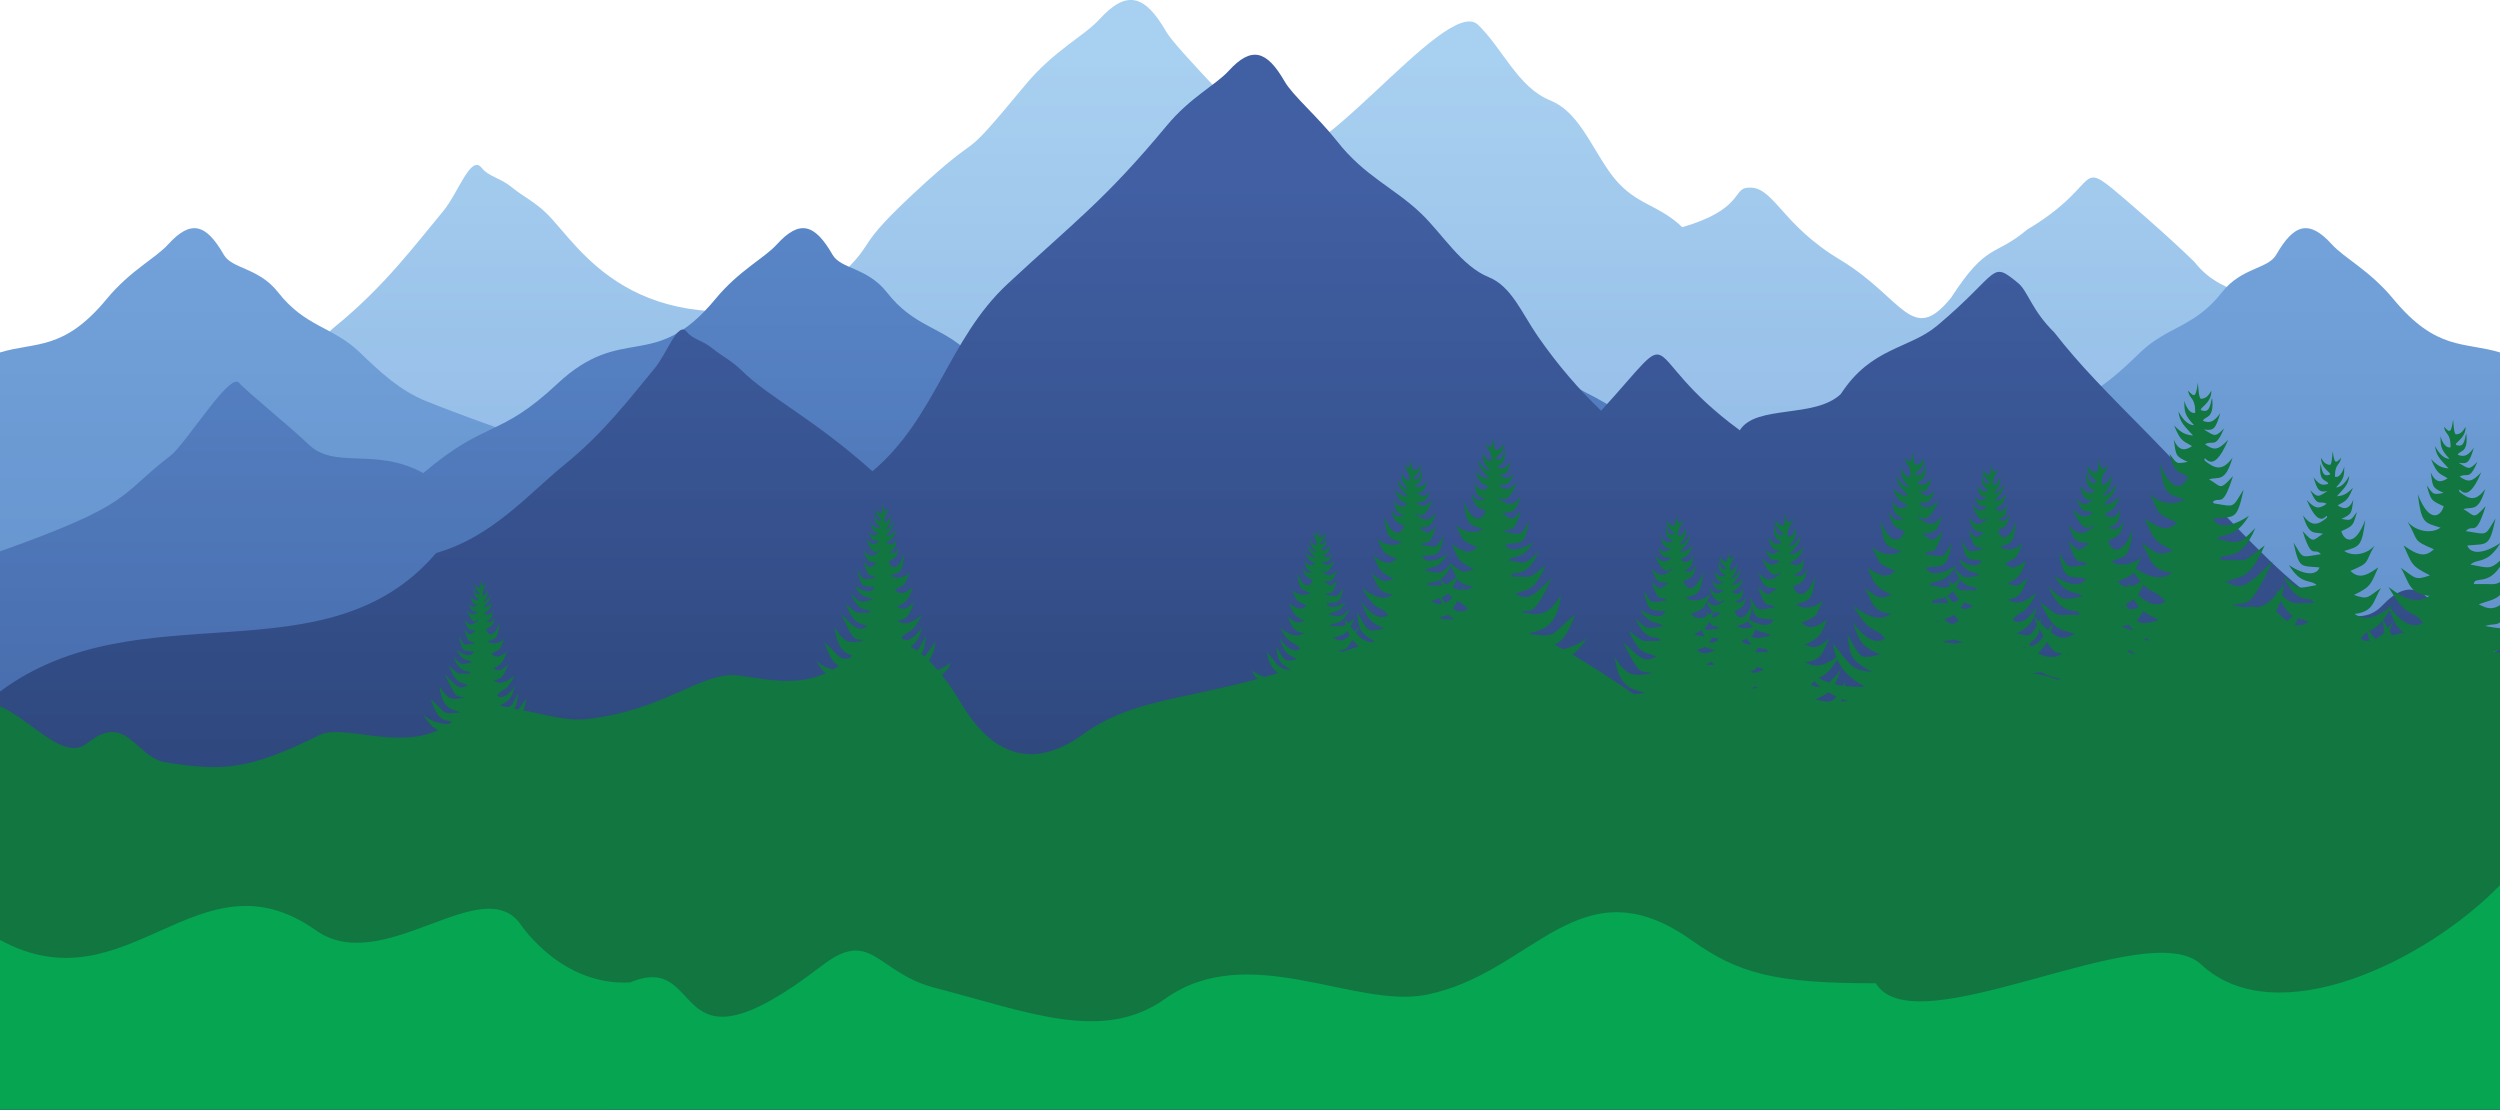 <?xml version="1.0" encoding="UTF-8" standalone="no"?><svg xmlns="http://www.w3.org/2000/svg" xmlns:xlink="http://www.w3.org/1999/xlink" fill="#000000" height="327.1" preserveAspectRatio="xMidYMid meet" version="1" viewBox="0.0 324.9 737.0 327.1" width="737" zoomAndPan="magnify"><defs><clipPath id="a"><path d="M 0 0 L 737.012 0 L 737.012 651.969 L 0 651.969 Z M 0 0"/></clipPath><clipPath id="b"><path d="M 0 324 L 737.012 324 L 737.012 651.969 L 0 651.969 Z M 0 324"/></clipPath><clipPath id="c"><path d="M 495.949 391.875 C 513.242 386.828 511.016 380.836 514.812 380.289 C 522.91 379.117 524.48 390.891 542.918 401.746 C 561.203 413.016 563.688 426.82 575.18 412.668 C 585.844 396.199 587.805 400.816 597.656 392.547 C 618.234 380.359 612.863 372.426 622.766 380.531 C 626.293 383.414 638.934 394.297 646.922 402.113 C 656.055 413.84 668.711 409.645 683.973 425.129 C 701.023 442.43 722.57 437.246 737.008 450.02 L 737.008 651.969 L 0 651.969 L 0 470.559 C 32.07 468.195 63.598 468.344 86.195 441.902 C 105.93 436.277 86.277 431.301 98.793 421.16 C 113.23 409.461 122.461 396.98 130.582 387.238 C 135.168 381.738 138.758 370.316 141.992 374.379 C 144.102 377.027 147.559 377.336 150.965 380.164 C 154.023 382.711 157.688 384.398 161.25 387.926 C 170.836 397.422 186.371 426.887 239.652 413.164 C 262.078 394.176 248.34 401.484 269.109 382.145 C 292.441 360.414 280.543 376.121 302.34 349.848 C 310.664 339.816 319.598 335.539 324.105 330.602 C 332.141 321.801 337.496 323.293 343.805 334.246 C 346.754 339.367 367.988 360.352 374.957 369.211 C 384.629 381.508 426.234 323.105 435.711 332.191 C 442.922 339.105 447.52 350.707 456.996 354.492 C 465.035 357.707 468.695 367.273 474.32 375.359 C 481.395 385.531 488.242 384.52 495.949 391.875"/></clipPath><clipPath id="e"><path d="M 121 392 L 737.012 392 L 737.012 651.969 L 121 651.969 Z M 121 392"/></clipPath><clipPath id="f"><path d="M 508.207 463.168 C 499.332 449.398 488.215 471.598 480.02 464.684 C 461.395 448.977 462.215 452.535 453.977 459.309 C 451.039 461.723 441.605 464.914 434.961 471.449 C 427.359 481.254 417.426 462.395 404.727 475.34 C 376.727 503.879 362.91 517.777 349.715 503.809 C 331.734 490.602 303.801 453.461 291.176 481.746 C 289.344 485.848 236.391 488.496 218.504 503.949 C 195.961 523.422 134.254 537.418 121.855 523.77 L 179.457 651.969 L 737.008 651.969 L 737.008 428.801 C 726.52 425.609 718.258 428.426 705.547 413.031 C 698.617 404.645 691.184 401.066 687.434 396.941 C 680.746 389.582 676.289 390.832 671.039 399.988 C 668.586 404.27 660.801 403.695 655 411.102 C 646.953 421.379 638.895 421.133 631.012 428.727 C 625.008 434.512 619.184 440.02 611.297 443.188 C 597.316 448.797 522.926 477.395 508.207 463.168"/></clipPath><clipPath id="h"><path d="M 0 392 L 616 392 L 616 651.969 L 0 651.969 Z M 0 392"/></clipPath><clipPath id="i"><path d="M 228.801 463.168 C 237.676 449.398 248.793 471.598 256.988 464.684 C 275.613 448.977 274.793 452.535 283.031 459.309 C 285.969 461.723 295.398 464.914 302.047 471.449 C 309.648 481.254 319.582 462.395 332.281 475.34 C 360.281 503.879 374.098 517.777 387.293 503.809 C 405.273 490.602 433.211 453.461 445.832 481.746 C 447.664 485.848 500.617 488.496 518.504 503.949 C 541.047 523.422 602.754 537.418 615.152 523.77 L 557.551 651.969 L 0 651.969 L 0 428.801 C 10.488 425.609 18.75 428.426 31.461 413.031 C 38.387 404.645 45.824 401.066 49.574 396.941 C 56.262 389.582 60.719 390.832 65.969 399.988 C 68.422 404.27 76.207 403.695 82.008 411.102 C 90.055 421.379 98.113 421.133 105.996 428.727 C 112 434.512 117.824 440.02 125.711 443.188 C 139.688 448.797 214.082 477.395 228.801 463.168"/></clipPath><clipPath id="k"><path d="M 0 392 L 737.012 392 L 737.012 651.969 L 0 651.969 Z M 0 392"/></clipPath><clipPath id="l"><path d="M 408.258 463.164 C 417.133 449.398 428.25 449.996 436.445 443.086 C 455.07 427.379 454.246 430.934 462.488 437.711 C 465.426 440.121 474.855 443.316 481.504 449.848 C 489.105 459.652 499.039 462.395 511.738 475.34 C 539.738 503.879 553.555 517.777 566.75 503.809 C 584.73 490.602 612.664 453.461 625.289 481.746 C 627.121 485.848 654.871 495.098 672.762 510.547 C 695.305 530.023 724.609 530.215 737.008 516.57 L 737.008 651.969 L 0 651.969 L 0 487.453 C 39.508 473.352 34.531 471.363 50.199 459.289 C 54.926 455.648 67.801 434.375 70.496 437.77 C 72.035 439.711 87.133 452.109 90.719 455.68 C 98.695 463.617 110.426 456.527 124.801 464.363 C 143.461 448.488 147.008 454.227 164.293 438.055 C 183.711 419.887 192.781 434.996 210.918 413.031 C 217.844 404.645 225.281 401.066 229.027 396.941 C 235.715 389.582 240.176 390.832 245.426 399.988 C 247.879 404.27 255.664 403.695 261.465 411.102 C 269.512 421.379 277.57 421.133 285.453 428.727 C 291.457 434.512 297.281 440.02 305.168 443.188 C 319.145 448.797 393.539 477.395 408.258 463.164"/></clipPath><clipPath id="n"><path d="M 0 341 L 737.012 341 L 737.012 651.969 L 0 651.969 Z M 0 341"/></clipPath><clipPath id="o"><path d="M 472.016 445.984 C 496.926 418.566 481.18 428.461 512.891 451.746 C 517.652 444.09 535.074 448.371 542.695 441.035 C 551.633 427.227 562.832 427.828 571.086 420.895 C 589.844 405.145 586.598 401.512 594.898 408.305 C 597.855 410.727 598.895 416.324 605.59 422.879 C 613.246 432.711 620.836 440.258 633.625 453.242 C 661.824 481.863 689.035 517.398 702.324 503.391 C 719.305 485.492 720.98 525.398 737.008 516.188 L 737.008 651.969 L 0 651.969 C 0 648.719 0 532.012 0 528.762 C 41.105 498.148 95.953 526.117 128.582 487.926 C 145.121 483.211 155.809 470.488 166.297 461.988 C 178.398 452.176 186.137 441.715 192.941 433.547 C 196.785 428.938 199.793 419.359 202.508 422.766 C 204.273 424.984 207.168 425.242 210.023 427.617 C 212.59 429.75 215.66 431.164 218.645 434.125 C 226.68 442.086 239.703 448.176 257.199 463.836 C 275.996 447.914 279.57 424.867 296.977 408.652 C 316.535 390.434 325.672 383.984 343.938 361.961 C 350.914 353.547 358.402 349.961 362.18 345.824 C 368.914 338.441 373.402 339.695 378.691 348.879 C 381.164 353.172 388.398 359.191 394.242 366.621 C 402.348 376.93 411.066 380.281 419.008 387.898 C 425.055 393.695 430.922 403.422 438.863 406.598 C 445.602 409.293 448.672 417.312 453.383 424.09 C 459.312 432.621 465.555 439.816 472.016 445.984"/></clipPath><clipPath id="q"><path d="M 0 437 L 737.012 437 L 737.012 651.969 L 0 651.969 Z M 0 437"/></clipPath><clipPath id="r"><path d="M 0 585 L 737.012 585 L 737.012 651.969 L 0 651.969 Z M 0 585"/></clipPath><linearGradient gradientTransform="rotate(-90 504.758 136.255) scale(299.147)" gradientUnits="userSpaceOnUse" id="d" x1="-0.037" x2="1.067" xlink:actuate="onLoad" xlink:show="other" xlink:type="simple" y1="0" y2="0"><stop offset="0" stop-color="#75a1db"/><stop offset="0.031" stop-color="#75a1db"/><stop offset="0.047" stop-color="#75a1db"/><stop offset="0.055" stop-color="#75a2db"/><stop offset="0.063" stop-color="#75a2db"/><stop offset="0.07" stop-color="#76a2dc"/><stop offset="0.078" stop-color="#76a3dc"/><stop offset="0.086" stop-color="#77a3dc"/><stop offset="0.094" stop-color="#77a4dc"/><stop offset="0.102" stop-color="#78a4dc"/><stop offset="0.109" stop-color="#78a4dc"/><stop offset="0.117" stop-color="#79a5dd"/><stop offset="0.125" stop-color="#79a5dd"/><stop offset="0.133" stop-color="#7aa6dd"/><stop offset="0.141" stop-color="#7aa6dd"/><stop offset="0.148" stop-color="#7ba7de"/><stop offset="0.156" stop-color="#7ba7de"/><stop offset="0.164" stop-color="#7ba8de"/><stop offset="0.172" stop-color="#7ca8de"/><stop offset="0.18" stop-color="#7ca8de"/><stop offset="0.188" stop-color="#7da9de"/><stop offset="0.195" stop-color="#7da9df"/><stop offset="0.203" stop-color="#7eaadf"/><stop offset="0.211" stop-color="#7eaadf"/><stop offset="0.219" stop-color="#7fabdf"/><stop offset="0.227" stop-color="#7fabe0"/><stop offset="0.234" stop-color="#80ace0"/><stop offset="0.242" stop-color="#80ace0"/><stop offset="0.25" stop-color="#81ade0"/><stop offset="0.258" stop-color="#81ade1"/><stop offset="0.266" stop-color="#82ade1"/><stop offset="0.27" stop-color="#82aee1"/><stop offset="0.273" stop-color="#83aee1"/><stop offset="0.281" stop-color="#83aee1"/><stop offset="0.289" stop-color="#83afe1"/><stop offset="0.297" stop-color="#84afe2"/><stop offset="0.305" stop-color="#84b0e2"/><stop offset="0.313" stop-color="#85b0e2"/><stop offset="0.32" stop-color="#85b1e2"/><stop offset="0.328" stop-color="#86b1e2"/><stop offset="0.336" stop-color="#86b2e3"/><stop offset="0.344" stop-color="#87b2e3"/><stop offset="0.352" stop-color="#87b2e3"/><stop offset="0.359" stop-color="#88b2e3"/><stop offset="0.367" stop-color="#88b3e3"/><stop offset="0.375" stop-color="#89b4e4"/><stop offset="0.383" stop-color="#89b4e4"/><stop offset="0.391" stop-color="#8ab4e4"/><stop offset="0.398" stop-color="#8ab4e4"/><stop offset="0.406" stop-color="#8bb5e4"/><stop offset="0.414" stop-color="#8bb5e4"/><stop offset="0.422" stop-color="#8cb5e4"/><stop offset="0.43" stop-color="#8cb6e4"/><stop offset="0.438" stop-color="#8cb6e5"/><stop offset="0.445" stop-color="#8cb7e5"/><stop offset="0.453" stop-color="#8db7e5"/><stop offset="0.461" stop-color="#8db7e5"/><stop offset="0.469" stop-color="#8eb8e5"/><stop offset="0.477" stop-color="#8eb8e5"/><stop offset="0.484" stop-color="#8fb9e6"/><stop offset="0.492" stop-color="#8fb9e6"/><stop offset="0.5" stop-color="#90b9e6"/><stop offset="0.508" stop-color="#90bae6"/><stop offset="0.516" stop-color="#91bae6"/><stop offset="0.523" stop-color="#91bbe7"/><stop offset="0.531" stop-color="#92bbe7"/><stop offset="0.539" stop-color="#92bce7"/><stop offset="0.547" stop-color="#93bce7"/><stop offset="0.563" stop-color="#93bce7"/><stop offset="0.57" stop-color="#94bde8"/><stop offset="0.578" stop-color="#94bde8"/><stop offset="0.586" stop-color="#94bee8"/><stop offset="0.594" stop-color="#95bee8"/><stop offset="0.602" stop-color="#95bee8"/><stop offset="0.609" stop-color="#96bfe8"/><stop offset="0.617" stop-color="#97bfe9"/><stop offset="0.625" stop-color="#97c0e9"/><stop offset="0.633" stop-color="#98c0e9"/><stop offset="0.641" stop-color="#98c0e9"/><stop offset="0.648" stop-color="#99c1e9"/><stop offset="0.656" stop-color="#99c1ea"/><stop offset="0.664" stop-color="#9ac2ea"/><stop offset="0.672" stop-color="#9ac2ea"/><stop offset="0.688" stop-color="#9ac3ea"/><stop offset="0.695" stop-color="#9bc3ea"/><stop offset="0.703" stop-color="#9bc4eb"/><stop offset="0.711" stop-color="#9cc4eb"/><stop offset="0.719" stop-color="#9cc5eb"/><stop offset="0.727" stop-color="#9dc5eb"/><stop offset="0.734" stop-color="#9dc6eb"/><stop offset="0.742" stop-color="#9ec6ec"/><stop offset="0.75" stop-color="#9ec6ec"/><stop offset="0.758" stop-color="#9fc7ec"/><stop offset="0.766" stop-color="#9fc7ec"/><stop offset="0.773" stop-color="#9fc8ec"/><stop offset="0.781" stop-color="#9fc8ec"/><stop offset="0.789" stop-color="#a0c8ed"/><stop offset="0.797" stop-color="#a0c9ed"/><stop offset="0.805" stop-color="#a1c9ed"/><stop offset="0.813" stop-color="#a1caed"/><stop offset="0.828" stop-color="#a2caed"/><stop offset="0.844" stop-color="#a3cbee"/><stop offset="0.852" stop-color="#a3cbee"/><stop offset="0.859" stop-color="#a4ccee"/><stop offset="0.867" stop-color="#a4ccee"/><stop offset="0.875" stop-color="#a5cdee"/><stop offset="0.883" stop-color="#a5cdee"/><stop offset="0.891" stop-color="#a6cdef"/><stop offset="0.906" stop-color="#a6ceef"/><stop offset="0.922" stop-color="#a7ceef"/><stop offset="0.93" stop-color="#a7cfef"/><stop offset="0.938" stop-color="#a8d0f0"/><stop offset="1" stop-color="#a8d0f0"/></linearGradient><linearGradient gradientTransform="rotate(-90 554.51 125.078) scale(308.464)" gradientUnits="userSpaceOnUse" id="g" x1="0.09" x2="0.94" xlink:actuate="onLoad" xlink:show="other" xlink:type="simple" y1="0" y2="0"><stop offset="0" stop-color="#5681bc"/><stop offset="0.016" stop-color="#5682bc"/><stop offset="0.031" stop-color="#5682bd"/><stop offset="0.047" stop-color="#5783bd"/><stop offset="0.063" stop-color="#5783be"/><stop offset="0.078" stop-color="#5784be"/><stop offset="0.094" stop-color="#5884bf"/><stop offset="0.109" stop-color="#5885bf"/><stop offset="0.125" stop-color="#5986c0"/><stop offset="0.141" stop-color="#5986c1"/><stop offset="0.156" stop-color="#5a87c1"/><stop offset="0.172" stop-color="#5a87c1"/><stop offset="0.188" stop-color="#5a87c2"/><stop offset="0.203" stop-color="#5b88c3"/><stop offset="0.219" stop-color="#5c89c3"/><stop offset="0.234" stop-color="#5c89c3"/><stop offset="0.25" stop-color="#5c8ac4"/><stop offset="0.266" stop-color="#5d8ac4"/><stop offset="0.281" stop-color="#5d8bc5"/><stop offset="0.297" stop-color="#5e8bc5"/><stop offset="0.313" stop-color="#5e8cc6"/><stop offset="0.328" stop-color="#5f8cc6"/><stop offset="0.344" stop-color="#5f8dc7"/><stop offset="0.359" stop-color="#608dc7"/><stop offset="0.375" stop-color="#608ec8"/><stop offset="0.391" stop-color="#618ec8"/><stop offset="0.406" stop-color="#618fc9"/><stop offset="0.422" stop-color="#6290ca"/><stop offset="0.438" stop-color="#6390ca"/><stop offset="0.469" stop-color="#6391cb"/><stop offset="0.484" stop-color="#6492cc"/><stop offset="0.5" stop-color="#6492cc"/><stop offset="0.516" stop-color="#6493cd"/><stop offset="0.531" stop-color="#6593cd"/><stop offset="0.547" stop-color="#6694cd"/><stop offset="0.563" stop-color="#6694ce"/><stop offset="0.578" stop-color="#6795ce"/><stop offset="0.594" stop-color="#6795cf"/><stop offset="0.609" stop-color="#6896d0"/><stop offset="0.625" stop-color="#6896d0"/><stop offset="0.641" stop-color="#6997d0"/><stop offset="0.656" stop-color="#6997d1"/><stop offset="0.672" stop-color="#6a98d1"/><stop offset="0.688" stop-color="#6a98d2"/><stop offset="0.703" stop-color="#6a99d2"/><stop offset="0.719" stop-color="#6b99d3"/><stop offset="0.75" stop-color="#6b9ad3"/><stop offset="0.766" stop-color="#6c9bd4"/><stop offset="0.781" stop-color="#6d9bd5"/><stop offset="0.797" stop-color="#6d9cd5"/><stop offset="0.813" stop-color="#6e9dd6"/><stop offset="0.844" stop-color="#6f9ed6"/><stop offset="0.859" stop-color="#6f9ed7"/><stop offset="0.875" stop-color="#709fd7"/><stop offset="0.891" stop-color="#709fd8"/><stop offset="0.906" stop-color="#71a0d8"/><stop offset="0.938" stop-color="#71a0d9"/><stop offset="0.953" stop-color="#72a1da"/><stop offset="0.969" stop-color="#73a2da"/><stop offset="0.984" stop-color="#73a2db"/><stop offset="1" stop-color="#74a3db"/></linearGradient><linearGradient gradientTransform="rotate(-90 493.581 186.006) scale(308.464)" gradientUnits="userSpaceOnUse" id="j" x1="0.09" x2="0.94" xlink:actuate="onLoad" xlink:show="other" xlink:type="simple" y1="0" y2="0"><stop offset="0" stop-color="#5681bc"/><stop offset="0.016" stop-color="#5682bc"/><stop offset="0.031" stop-color="#5682bd"/><stop offset="0.047" stop-color="#5783bd"/><stop offset="0.063" stop-color="#5783be"/><stop offset="0.078" stop-color="#5784be"/><stop offset="0.094" stop-color="#5884bf"/><stop offset="0.109" stop-color="#5885bf"/><stop offset="0.125" stop-color="#5986c0"/><stop offset="0.141" stop-color="#5986c1"/><stop offset="0.156" stop-color="#5a87c1"/><stop offset="0.172" stop-color="#5a87c1"/><stop offset="0.188" stop-color="#5a87c2"/><stop offset="0.203" stop-color="#5b88c3"/><stop offset="0.219" stop-color="#5c89c3"/><stop offset="0.234" stop-color="#5c89c3"/><stop offset="0.25" stop-color="#5c8ac4"/><stop offset="0.266" stop-color="#5d8ac4"/><stop offset="0.281" stop-color="#5d8bc5"/><stop offset="0.297" stop-color="#5e8bc5"/><stop offset="0.313" stop-color="#5e8cc6"/><stop offset="0.328" stop-color="#5f8cc6"/><stop offset="0.344" stop-color="#5f8dc7"/><stop offset="0.359" stop-color="#608dc7"/><stop offset="0.375" stop-color="#608ec8"/><stop offset="0.391" stop-color="#618ec8"/><stop offset="0.406" stop-color="#618fc9"/><stop offset="0.422" stop-color="#6290ca"/><stop offset="0.438" stop-color="#6390ca"/><stop offset="0.469" stop-color="#6391cb"/><stop offset="0.484" stop-color="#6492cc"/><stop offset="0.5" stop-color="#6492cc"/><stop offset="0.516" stop-color="#6493cd"/><stop offset="0.531" stop-color="#6593cd"/><stop offset="0.547" stop-color="#6694cd"/><stop offset="0.563" stop-color="#6694ce"/><stop offset="0.578" stop-color="#6795ce"/><stop offset="0.594" stop-color="#6795cf"/><stop offset="0.609" stop-color="#6896d0"/><stop offset="0.625" stop-color="#6896d0"/><stop offset="0.641" stop-color="#6997d0"/><stop offset="0.656" stop-color="#6997d1"/><stop offset="0.672" stop-color="#6a98d1"/><stop offset="0.688" stop-color="#6a98d2"/><stop offset="0.703" stop-color="#6a99d2"/><stop offset="0.719" stop-color="#6b99d3"/><stop offset="0.75" stop-color="#6b9ad3"/><stop offset="0.766" stop-color="#6c9bd4"/><stop offset="0.781" stop-color="#6d9bd5"/><stop offset="0.797" stop-color="#6d9cd5"/><stop offset="0.813" stop-color="#6e9dd6"/><stop offset="0.844" stop-color="#6f9ed6"/><stop offset="0.859" stop-color="#6f9ed7"/><stop offset="0.875" stop-color="#709fd7"/><stop offset="0.891" stop-color="#709fd8"/><stop offset="0.906" stop-color="#71a0d8"/><stop offset="0.938" stop-color="#71a0d9"/><stop offset="0.953" stop-color="#72a1da"/><stop offset="0.969" stop-color="#73a2da"/><stop offset="0.984" stop-color="#73a2db"/><stop offset="1" stop-color="#74a3db"/></linearGradient><linearGradient gradientTransform="rotate(-90 519.85 151.346) scale(290.849)" gradientUnits="userSpaceOnUse" id="m" x1="0.066" x2="0.968" xlink:actuate="onLoad" xlink:show="other" xlink:type="simple" y1="0" y2="0"><stop offset="0" stop-color="#3a5a99"/><stop offset="0.016" stop-color="#3b5a99"/><stop offset="0.031" stop-color="#3b5b9a"/><stop offset="0.047" stop-color="#3c5b9b"/><stop offset="0.063" stop-color="#3d5c9c"/><stop offset="0.07" stop-color="#3d5c9c"/><stop offset="0.078" stop-color="#3d5d9c"/><stop offset="0.086" stop-color="#3d5d9d"/><stop offset="0.094" stop-color="#3d5e9d"/><stop offset="0.109" stop-color="#3e5e9e"/><stop offset="0.125" stop-color="#3f5f9f"/><stop offset="0.141" stop-color="#3f609f"/><stop offset="0.156" stop-color="#3f60a0"/><stop offset="0.164" stop-color="#3f61a1"/><stop offset="0.172" stop-color="#4061a1"/><stop offset="0.188" stop-color="#4062a2"/><stop offset="0.203" stop-color="#4163a3"/><stop offset="0.219" stop-color="#4163a3"/><stop offset="0.227" stop-color="#4163a4"/><stop offset="0.234" stop-color="#4164a4"/><stop offset="0.242" stop-color="#4264a5"/><stop offset="0.25" stop-color="#4265a5"/><stop offset="0.266" stop-color="#4265a5"/><stop offset="0.281" stop-color="#4366a6"/><stop offset="0.297" stop-color="#4366a7"/><stop offset="0.313" stop-color="#4467a8"/><stop offset="0.32" stop-color="#4468a8"/><stop offset="0.328" stop-color="#4468a9"/><stop offset="0.336" stop-color="#4569a9"/><stop offset="0.344" stop-color="#4569a9"/><stop offset="0.359" stop-color="#4569aa"/><stop offset="0.375" stop-color="#466aaa"/><stop offset="0.383" stop-color="#466bab"/><stop offset="0.391" stop-color="#466bac"/><stop offset="0.398" stop-color="#476cac"/><stop offset="0.406" stop-color="#476cac"/><stop offset="0.422" stop-color="#476cad"/><stop offset="0.438" stop-color="#486dae"/><stop offset="0.453" stop-color="#496eae"/><stop offset="0.461" stop-color="#496eaf"/><stop offset="0.469" stop-color="#496faf"/><stop offset="0.477" stop-color="#496fb0"/><stop offset="0.484" stop-color="#496fb0"/><stop offset="0.5" stop-color="#4a70b0"/><stop offset="0.516" stop-color="#4a70b1"/><stop offset="0.531" stop-color="#4b71b2"/><stop offset="0.539" stop-color="#4b71b2"/><stop offset="0.547" stop-color="#4b72b3"/><stop offset="0.555" stop-color="#4b72b3"/><stop offset="0.563" stop-color="#4b73b3"/><stop offset="0.578" stop-color="#4c73b4"/><stop offset="0.594" stop-color="#4d74b5"/><stop offset="0.609" stop-color="#4d75b6"/><stop offset="0.617" stop-color="#4d75b7"/><stop offset="0.625" stop-color="#4d76b7"/><stop offset="0.633" stop-color="#4e76b7"/><stop offset="0.641" stop-color="#4e77b8"/><stop offset="0.656" stop-color="#4e77b8"/><stop offset="0.672" stop-color="#4f78b9"/><stop offset="0.688" stop-color="#5078b9"/><stop offset="0.703" stop-color="#5079ba"/><stop offset="0.719" stop-color="#507abb"/><stop offset="0.734" stop-color="#517abb"/><stop offset="0.742" stop-color="#517bbc"/><stop offset="0.75" stop-color="#527bbc"/><stop offset="0.758" stop-color="#527cbd"/><stop offset="0.766" stop-color="#527cbd"/><stop offset="0.781" stop-color="#527dbe"/><stop offset="0.797" stop-color="#537dbe"/><stop offset="0.813" stop-color="#537ebf"/><stop offset="0.828" stop-color="#547fc0"/><stop offset="0.844" stop-color="#557fc0"/><stop offset="0.859" stop-color="#5580c1"/><stop offset="0.875" stop-color="#5580c2"/><stop offset="0.883" stop-color="#5681c2"/><stop offset="0.891" stop-color="#5682c3"/><stop offset="0.898" stop-color="#5682c3"/><stop offset="0.906" stop-color="#5783c4"/><stop offset="0.922" stop-color="#5783c4"/><stop offset="0.938" stop-color="#5784c5"/><stop offset="0.953" stop-color="#5884c5"/><stop offset="0.969" stop-color="#5885c6"/><stop offset="0.977" stop-color="#5985c7"/><stop offset="0.984" stop-color="#5986c7"/><stop offset="0.992" stop-color="#5986c7"/><stop offset="1" stop-color="#5a87c8"/></linearGradient><linearGradient gradientTransform="rotate(-90 495.156 126.653) scale(245.267)" gradientUnits="userSpaceOnUse" id="p" x1="-0.123" x2="1.155" xlink:actuate="onLoad" xlink:show="other" xlink:type="simple" y1="0" y2="0"><stop offset="0" stop-color="#283f6f"/><stop offset="0.063" stop-color="#283f6f"/><stop offset="0.094" stop-color="#283f6f"/><stop offset="0.102" stop-color="#283f6f"/><stop offset="0.109" stop-color="#283f70"/><stop offset="0.117" stop-color="#284070"/><stop offset="0.125" stop-color="#294071"/><stop offset="0.133" stop-color="#294071"/><stop offset="0.141" stop-color="#294172"/><stop offset="0.148" stop-color="#294172"/><stop offset="0.156" stop-color="#2a4173"/><stop offset="0.164" stop-color="#2a4173"/><stop offset="0.172" stop-color="#2a4274"/><stop offset="0.18" stop-color="#2a4275"/><stop offset="0.188" stop-color="#2a4275"/><stop offset="0.195" stop-color="#2a4376"/><stop offset="0.203" stop-color="#2b4376"/><stop offset="0.211" stop-color="#2b4377"/><stop offset="0.219" stop-color="#2b4477"/><stop offset="0.227" stop-color="#2c4478"/><stop offset="0.234" stop-color="#2c4478"/><stop offset="0.242" stop-color="#2c4579"/><stop offset="0.25" stop-color="#2c4579"/><stop offset="0.258" stop-color="#2d457a"/><stop offset="0.266" stop-color="#2d457a"/><stop offset="0.273" stop-color="#2d467b"/><stop offset="0.281" stop-color="#2d467b"/><stop offset="0.289" stop-color="#2e477c"/><stop offset="0.297" stop-color="#2e477c"/><stop offset="0.305" stop-color="#2e477d"/><stop offset="0.313" stop-color="#2f487d"/><stop offset="0.32" stop-color="#2f487e"/><stop offset="0.328" stop-color="#2f487f"/><stop offset="0.344" stop-color="#2f497f"/><stop offset="0.352" stop-color="#304980"/><stop offset="0.359" stop-color="#304980"/><stop offset="0.367" stop-color="#304a81"/><stop offset="0.375" stop-color="#304a82"/><stop offset="0.391" stop-color="#314a82"/><stop offset="0.398" stop-color="#314b83"/><stop offset="0.406" stop-color="#314b84"/><stop offset="0.414" stop-color="#314c84"/><stop offset="0.422" stop-color="#314c85"/><stop offset="0.438" stop-color="#324c85"/><stop offset="0.445" stop-color="#324d86"/><stop offset="0.453" stop-color="#334d87"/><stop offset="0.461" stop-color="#334d87"/><stop offset="0.469" stop-color="#334e88"/><stop offset="0.477" stop-color="#334e88"/><stop offset="0.484" stop-color="#344e89"/><stop offset="0.492" stop-color="#344f89"/><stop offset="0.5" stop-color="#344f8a"/><stop offset="0.516" stop-color="#344f8b"/><stop offset="0.523" stop-color="#35508b"/><stop offset="0.531" stop-color="#35508c"/><stop offset="0.547" stop-color="#36518d"/><stop offset="0.563" stop-color="#36518e"/><stop offset="0.57" stop-color="#36528e"/><stop offset="0.578" stop-color="#37528f"/><stop offset="0.586" stop-color="#375390"/><stop offset="0.594" stop-color="#375390"/><stop offset="0.609" stop-color="#375391"/><stop offset="0.617" stop-color="#385492"/><stop offset="0.625" stop-color="#385492"/><stop offset="0.633" stop-color="#385593"/><stop offset="0.641" stop-color="#395594"/><stop offset="0.648" stop-color="#395594"/><stop offset="0.656" stop-color="#395695"/><stop offset="0.664" stop-color="#395695"/><stop offset="0.672" stop-color="#3a5695"/><stop offset="0.68" stop-color="#3a5796"/><stop offset="0.688" stop-color="#3a5797"/><stop offset="0.695" stop-color="#3b5797"/><stop offset="0.703" stop-color="#3b5797"/><stop offset="0.711" stop-color="#3b5898"/><stop offset="0.719" stop-color="#3b5898"/><stop offset="0.727" stop-color="#3c5999"/><stop offset="0.734" stop-color="#3c599a"/><stop offset="0.742" stop-color="#3c599a"/><stop offset="0.75" stop-color="#3d5a9b"/><stop offset="0.766" stop-color="#3d5a9b"/><stop offset="0.773" stop-color="#3d5a9c"/><stop offset="0.781" stop-color="#3e5b9d"/><stop offset="0.789" stop-color="#3e5b9d"/><stop offset="0.797" stop-color="#3e5c9d"/><stop offset="0.805" stop-color="#3f5c9e"/><stop offset="0.813" stop-color="#3f5c9e"/><stop offset="0.82" stop-color="#3f5d9f"/><stop offset="0.828" stop-color="#3f5d9f"/><stop offset="0.836" stop-color="#405da0"/><stop offset="0.844" stop-color="#405ea0"/><stop offset="0.852" stop-color="#405ea1"/><stop offset="0.859" stop-color="#405fa2"/><stop offset="0.867" stop-color="#415fa2"/><stop offset="0.875" stop-color="#415fa2"/><stop offset="1" stop-color="#415fa3"/></linearGradient></defs><g><g clip-path="url(#a)"/><g clip-path="url(#b)"><g clip-path="url(#c)" clip-rule="evenodd"><path d="M 0 651.969 L 737.008 651.969 L 737.008 321.801 L 0 321.801 Z M 0 651.969" fill="url(#d)"/></g></g><g clip-path="url(#e)"><g clip-path="url(#f)" clip-rule="evenodd"><path d="M 121.855 651.969 L 737.008 651.969 L 737.008 389.582 L 121.855 389.582 Z M 121.855 651.969" fill="url(#g)"/></g></g><g clip-path="url(#h)"><g clip-path="url(#i)" clip-rule="evenodd"><path d="M 0 651.969 L 615.152 651.969 L 615.152 389.582 L 0 389.582 Z M 0 651.969" fill="url(#j)"/></g></g><g clip-path="url(#k)"><g clip-path="url(#l)" clip-rule="evenodd"><path d="M 0 651.969 L 737.008 651.969 L 737.008 389.582 L 0 389.582 Z M 0 651.969" fill="url(#m)"/></g></g><g clip-path="url(#n)"><g clip-path="url(#o)" clip-rule="evenodd"><path d="M 0 651.969 L 737.008 651.969 L 737.008 338.441 L 0 338.441 Z M 0 651.969" fill="url(#p)"/></g></g><g clip-path="url(#q)" id="change1_1"><path d="M 600.602 508.949 C 600.266 508.285 599.906 507.562 599.527 506.785 C 598.672 508.902 597.637 510.09 594.461 511.566 C 598.621 512.84 598.895 512.227 600.602 508.949 Z M 609.332 518.02 L 609.879 517.926 C 609.742 517.879 609.609 517.836 609.484 517.797 C 609.438 517.871 609.383 517.945 609.332 518.02 Z M 600.828 517.379 C 602.398 518.457 603.965 518.676 605.895 518.52 C 606.617 518.258 607.336 517.934 608.047 517.527 C 606.422 517.363 605.57 517.586 603.441 514.164 C 602.805 515.301 601.953 516.367 600.828 517.379 Z M 598.121 514.688 C 598.332 514.961 598.539 515.215 598.746 515.453 C 600.246 515.043 601.023 514.355 602.441 512.453 C 602.09 511.812 601.699 511.09 601.273 510.27 C 600.938 512.016 600.34 513.141 598.121 514.688 Z M 597.07 515.785 L 596.984 515.43 C 596.73 515.586 596.465 515.746 596.18 515.914 C 596.5 515.867 596.797 515.824 597.07 515.785 Z M 598.496 519.551 L 598.34 519.246 C 598.184 519.344 598.023 519.441 597.863 519.543 Z M 599.301 523.406 C 601.812 523.742 604.25 524.336 606.594 525.258 L 607.543 525.156 C 605.895 524.473 603.664 524.312 601.602 523 C 600.891 523.164 600.094 523.293 599.301 523.406 Z M 517.16 527.316 C 516.902 527.48 516.633 527.688 516.332 527.969 C 516.969 527.871 517.652 527.75 518.391 527.621 C 517.922 527.457 517.52 527.371 517.16 527.316 Z M 515.535 507.531 C 516.492 508.094 517.383 508.504 518.195 508.766 C 518.395 508.594 518.578 508.402 518.746 508.203 C 518.613 508.422 518.492 508.629 518.387 508.828 C 520.68 509.516 522.297 509.004 522.816 507.551 C 518.609 507.129 517.621 507.789 516.5 503.816 C 516.227 505.688 515.957 506.805 515.535 507.531 Z M 516.145 512.488 C 517.719 513.426 518.801 512.852 522.016 512.316 C 520.859 511.199 519.414 511.625 517.594 510.398 C 517.113 511.449 516.953 511.945 516.145 512.488 Z M 513.164 509.969 L 513.066 509.73 L 513.34 510.016 C 514.422 510.281 515.637 510.137 516.703 509.688 C 516.234 509.25 515.746 508.688 515.23 507.957 C 514.586 508.703 513.629 508.922 512.02 509.418 C 512.367 509.668 512.758 509.848 513.164 509.969 Z M 516.355 514.773 C 515.875 514.379 515.383 513.855 514.891 513.164 C 514.477 513.355 513.98 513.57 513.375 513.824 C 514.316 514.688 515.168 515.074 516.355 514.773 Z M 517.309 517.188 C 518.168 517.168 519.359 517.117 521.191 517.152 C 521.105 515.902 519.91 516.344 518.273 515.832 C 517.992 516.367 517.707 516.793 517.309 517.188 Z M 515.883 523.004 C 517.18 523.43 518.316 523.086 519.973 522.195 C 519.246 521.918 518.609 521.723 518.031 521.547 C 517.547 522.172 516.902 522.68 515.883 523.004 Z M 504.301 520.098 C 503.785 520.402 503.316 520.59 502.789 520.918 C 503.41 520.902 504.199 520.887 505.242 520.906 C 505.203 520.309 504.852 520.184 504.301 520.098 Z M 502.594 515.566 C 502 515.953 501.238 516.25 500.223 516.422 C 500.871 516.992 501.371 517.293 501.883 517.422 C 502.98 517.551 504.148 517.297 505.5 516.633 C 504.695 516.152 503.738 516.23 502.594 515.566 Z M 504.633 512.91 C 504.398 513.41 504.156 513.879 503.863 514.305 C 505.254 514.5 506.223 514.043 506.57 513.059 C 505.805 512.984 505.168 512.949 504.633 512.91 Z M 501.613 510.672 C 501.035 511.031 500.312 511.41 499.383 511.859 C 501.047 512.449 501.879 512.613 502.629 512.383 C 502.219 512.07 501.91 511.551 501.613 510.672 Z M 503.988 508.137 C 503.574 508.941 503.148 509.523 502.445 510.09 C 503.094 510.816 503.68 510.648 505.824 510.297 L 506.02 510.164 L 505.945 510.277 C 506.23 510.23 506.539 510.184 506.879 510.133 C 505.656 508.762 505.164 510.559 503.988 508.137 Z M 505.27 505.305 C 505.02 505.852 504.812 506.332 504.625 506.762 C 505.461 507.262 505.789 506.547 507.359 505.641 C 506.582 505.395 505.902 505.508 505.27 505.305 Z M 503.145 502.281 C 502.316 504.113 502.316 504.363 498.512 505.961 C 499.91 507.246 501.129 507.574 503.293 506.418 C 503.148 506.012 502.996 505.551 502.836 505.031 C 503.234 505.477 503.562 505.832 503.844 506.109 C 504.242 505.871 504.668 505.586 505.133 505.258 C 504.449 504.98 503.812 504.277 503.145 502.281 Z M 504.465 499.738 C 503.898 500.691 503.539 501.422 503.27 502.008 C 505.082 504.184 506.453 503.492 508.199 502.086 C 508.391 500.34 507.148 504.953 504.465 499.738 Z M 676.527 509.129 C 677.824 509.457 679.02 509.07 680.699 508.164 C 679.414 507.676 678.383 507.418 677.473 507.109 C 677.145 507.836 676.828 508.508 676.527 509.129 Z M 671.008 505.125 C 672.312 506.371 673.363 507.309 674.273 507.969 C 674.77 507.508 675.328 507.004 675.977 506.449 C 674.785 505.75 673.691 504.562 672.289 501.98 C 671.914 503.199 671.48 504.238 671.008 505.125 Z M 627.707 516.461 C 627.574 516.609 627.438 516.762 627.293 516.934 C 628.008 517.414 628.734 517.645 629.461 517.672 C 628.836 517.273 628.254 516.871 627.707 516.461 Z M 632.605 513.004 C 632.395 513.195 632.191 513.355 632 513.5 C 632.598 513.59 633.258 513.68 634 513.777 C 633.504 513.508 633.039 513.254 632.605 513.004 Z M 636.551 507.664 L 636.508 507.734 L 636.637 507.699 Z M 627.535 509.074 C 626.941 509.254 626.262 509.387 625.469 509.473 C 626.633 510.227 627.789 510.621 629.035 510.629 C 628.406 510.102 627.922 509.594 627.535 509.074 Z M 631.797 505.008 C 631.285 506.098 630.75 507.074 629.863 507.844 C 631.031 508.785 632.516 508.777 635.586 507.984 C 635.797 507.836 636.012 507.684 636.227 507.523 C 634.262 506.664 632.855 505.871 631.797 505.008 Z M 625.801 503.457 L 625.297 503.703 C 625.496 503.773 625.688 503.84 625.867 503.898 Z M 629.102 501.504 C 628.492 501.992 627.719 502.473 626.652 503.027 C 626.926 503.496 627.176 503.938 627.406 504.344 C 628.77 504.641 629.488 504.426 630.508 503.754 C 629.945 503.078 629.504 502.344 629.102 501.504 Z M 631.84 497.27 C 631.273 498.559 630.859 499.48 630.305 500.25 C 631.074 501 631.891 501.656 632.73 502.148 C 632.973 501.977 633.23 501.793 633.512 501.605 C 633.355 501.852 633.215 502.094 633.078 502.34 C 634.793 503.234 636.605 503.402 638.367 502.215 C 635.543 498.859 634.332 499.836 631.84 497.27 Z M 629.051 493.605 C 628.398 494.508 627.348 495.086 624.219 496.398 C 625.332 497.422 626.352 497.957 627.652 497.824 C 627.492 497.387 627.324 496.922 627.145 496.43 C 627.449 496.871 627.773 497.316 628.109 497.754 C 628.949 497.582 629.914 497.148 631.082 496.422 C 630.484 495.711 629.82 494.797 629.051 493.605 Z M 697.859 511.273 C 697.281 511.656 696.648 512.195 695.867 513.121 C 696.738 513.711 697.629 513.91 698.504 513.828 C 698.23 513.004 698.02 512.156 697.859 511.273 Z M 702.355 507.863 C 700.629 510.031 699.602 510.285 698.414 510.938 C 699.109 511.828 699.719 512.609 700.258 513.301 C 701.18 512.848 702.07 512.145 702.898 511.32 C 702.723 510.348 702.582 509.223 702.355 507.863 Z M 704.484 504.734 C 703.73 505.969 703.086 506.914 702.516 507.656 C 703.086 508.59 703.562 509.418 703.977 510.145 C 704.52 509.504 705.023 508.828 705.48 508.168 C 705.09 509.234 704.766 510.16 704.449 510.98 C 704.715 511.43 704.953 511.836 705.184 512.188 C 706.438 511.82 707.621 511.578 708.758 511.438 C 706.383 509.766 705.637 507.918 704.484 504.734 Z M 576.68 497.941 C 578.395 499.371 578.312 498.805 582.766 498.895 C 582.652 497.137 580.352 499.047 577.883 495.781 C 577.484 496.621 577.082 497.336 576.68 497.941 Z M 574.992 497.613 C 574.742 497.078 574.48 496.484 574.203 495.82 C 574.812 496.332 575.305 496.758 575.719 497.117 C 576.258 496.707 576.863 496.145 577.605 495.395 C 577.117 494.668 576.621 493.727 576.141 492.5 C 572.832 497.289 570.434 495.66 568.648 497.383 C 572.113 497.961 573.312 498.578 574.992 497.613 Z M 578.008 504.09 C 579.234 504.684 580.23 504.395 581.75 503.496 C 580.633 503.031 579.766 502.816 579.004 502.5 C 578.656 503.113 578.324 503.637 578.008 504.09 Z M 574.043 500.629 C 574.746 501.371 575.355 501.992 575.902 502.504 C 576.371 502.34 576.828 502.047 577.488 501.551 C 576.938 501.039 576.387 500.297 575.762 499.152 C 575.176 499.824 574.598 500.293 574.043 500.629 Z M 574.289 502.703 C 574.031 502.172 573.758 501.586 573.461 500.938 C 571.312 501.934 569.66 501.117 569.551 502.66 C 571.934 502.617 573.32 502.703 574.289 502.703 Z M 579.953 508.535 L 580.434 508.441 C 580.309 508.395 580.188 508.355 580.07 508.32 Z M 573.078 507.434 C 573.965 508.301 574.816 508.727 575.758 508.887 C 576.312 508.648 576.898 508.281 577.562 507.777 C 577.141 507.527 576.691 507.055 576.105 506.121 C 575.188 506.789 574.242 507.082 573.078 507.434 Z M 571.469 508.465 C 571.414 508.316 571.363 508.164 571.312 508.004 L 570.883 508.164 C 571.086 508.27 571.277 508.371 571.469 508.465 Z M 575.883 514.605 C 576.645 514.547 577.57 514.445 578.707 514.305 C 577.945 513.961 577.016 513.781 576.055 513.434 C 575.125 513.785 574.223 513.523 572.605 514.086 C 573.828 514.297 574.902 514.492 575.883 514.605 Z M 543.016 530.984 C 542.906 531.25 542.777 531.504 542.621 531.754 C 543.32 531.66 544.023 531.566 544.73 531.473 C 544.094 531.336 543.512 531.172 543.016 530.984 Z M 538.957 528.992 C 538.074 529.688 536.898 530.336 535.23 531.043 C 539.039 532.109 540.137 531.973 541.348 530.262 C 540.496 529.859 539.695 529.434 538.957 528.992 Z M 534.863 525.695 C 534.562 525.973 534.23 526.309 533.871 526.738 C 534.766 527.34 535.68 527.5 536.574 527.344 C 535.895 526.797 535.316 526.242 534.863 525.695 Z M 541.609 519.309 C 538.777 523.895 537.598 523.949 536.109 524.793 C 537.113 525.336 538.129 525.766 539.148 526.109 C 540.488 525.09 541.707 523.605 542.68 522.199 C 541.988 524.078 541.531 525.477 540.922 526.621 C 541.695 526.809 542.473 526.953 543.25 527.062 C 543.492 526.645 543.762 526.199 544.059 525.723 C 543.965 526.23 543.891 526.699 543.824 527.137 C 545.836 527.379 547.832 527.402 549.77 527.363 C 545.414 524.961 542.945 522.352 541.609 519.309 Z M 428.172 498.145 C 429.066 498.547 429.895 498.781 430.676 498.852 C 431.027 498.508 431.402 498.141 431.801 497.746 C 431.609 498.141 431.426 498.516 431.246 498.875 C 432.34 498.859 433.359 498.508 434.379 497.848 C 431.758 497.566 430.484 496.672 429.629 495.453 C 429.094 496.559 428.617 497.441 428.172 498.145 Z M 424.453 495.844 C 425.152 496.367 425.812 496.824 426.434 497.211 C 427.062 496.879 427.809 496.238 429.352 495.027 C 428.77 494.051 428.359 492.902 427.73 491.715 C 426.633 494.059 425.488 495.23 424.453 495.844 Z M 425.32 497.527 C 425.016 497.043 424.688 496.508 424.34 495.91 C 422.395 496.992 420.855 496.148 420.762 497.508 C 423.312 497.461 424.496 497.594 425.32 497.527 Z M 428.254 504.375 C 429.691 505.242 431.234 505.488 432.73 504.496 L 432.75 504.469 C 431.406 502.875 430.527 502.531 429.609 502.055 C 429.086 503.02 428.641 503.777 428.254 504.375 Z M 424.816 501.117 C 425.223 501.637 425.652 502.141 426.105 502.609 C 426.727 502.312 427.402 501.828 428.211 501.137 C 427.824 500.809 427.398 500.379 426.914 499.781 C 426.234 500.48 425.57 500.84 424.816 501.117 Z M 425.066 502.953 C 424.859 502.438 424.652 501.879 424.43 501.254 C 423.703 501.496 422.879 501.707 421.871 502.09 C 423.148 502.781 424.09 503.109 425.066 502.953 Z M 424.492 506.734 C 424.605 506.926 424.715 507.109 424.816 507.281 C 426.316 507.523 427.543 507.645 428.664 507.418 C 427.941 506.973 427.371 506.52 426.902 506.035 C 426.094 506.727 425.473 506.602 424.492 506.734 Z M 397.93 512.25 C 397.676 511.785 397.457 511.312 397.273 510.824 C 396.035 512.336 394.992 512.242 393.055 512.98 C 394.957 514.008 395.883 513.992 397.93 512.25 Z M 394.48 516.672 C 394.73 516.773 394.98 516.867 395.23 516.957 C 395.41 516.988 395.582 517.016 395.75 517.039 C 397.383 516.48 398.969 515.953 400.508 515.453 C 399.805 514.816 399.211 514.164 398.715 513.484 C 396.598 517.254 396.27 516.184 394.48 516.672 Z M 0 651.969 L 0 533.094 C 9.664 537.414 18.812 549.547 25.754 543.973 C 37.449 534.586 39.824 548.246 49 549.68 C 65.668 552.289 73.309 551.938 94.145 541.617 C 101.023 538.207 116.715 545.922 129.156 540.141 C 126.301 538.781 124.777 535.504 124.906 535.656 C 126.441 537.422 130.031 538.422 132.277 538.34 C 132.57 538.133 132.867 537.918 133.156 537.691 L 133.266 537.609 C 129.395 537.137 128.922 535.992 126.934 531.031 C 131.746 534.961 129.582 535.629 135.656 534.891 C 133.75 534.027 130.438 534.551 129.531 527.094 C 132.086 531.527 133.512 531.207 136.938 530.543 C 134.66 529.676 134.883 531.988 131.164 523.645 C 134.934 527.715 135.621 528.23 137.914 526.875 C 135.352 525.809 134.555 526.539 132.316 521.184 C 135.824 524.141 134.289 523.379 138.668 523.465 C 138.562 521.828 135.898 524.477 133.648 518.445 C 136.18 521.344 136.191 520.742 139.176 520.195 C 138.102 519.059 136.629 520.281 134.562 516.535 C 137.203 518.484 139.191 518.441 139.668 516.973 C 136.555 516.633 136.297 517.344 135.328 512.438 C 137.086 515.492 136.395 515.117 139.902 514.551 C 138.727 513.105 138.445 515.918 136.844 510.328 C 138.809 512.719 138.496 511.953 140.262 510.836 C 138.926 510.375 137.977 511.449 136.906 507.453 C 138.41 509.699 139.492 509.133 140.898 507.891 C 141.055 506.324 139.934 510.965 137.531 504.648 C 138.965 506.301 139.52 506.359 140.848 505.352 C 139.652 504.613 139.414 506.184 138.109 502.875 C 139.422 504.289 139.406 504.098 141.004 503.031 C 139.621 503.277 139.344 503 138.664 500.508 C 139.738 502.109 140.277 501.961 141.117 501.707 C 141.004 500.859 139.43 501.637 139.836 498.035 C 140.137 499.523 140.242 500.375 141.262 500.074 C 142.074 499.836 139.867 499.094 139.93 496.965 C 140.305 497.652 140.633 498.195 141.395 498.234 C 141.762 498.254 141.793 496.199 141.855 495.73 C 142.156 498.047 142.34 498.043 143.262 496.949 C 143.145 497.816 142.766 498.031 142.535 498.523 C 142.289 499.059 142.246 499.641 142.242 500.422 C 142.898 500.617 143.496 499.738 143.797 498.547 C 143.789 500.121 143.816 500.742 142.41 502.359 C 143.344 502.363 144.082 501.32 144.645 500.219 C 144.426 502.008 143.809 502.418 142.547 503.984 C 143.598 503.848 144.117 503.672 145.246 502.422 C 144.297 505.012 143.93 504.809 142.688 505.633 C 143.609 506.316 144.555 506.559 145.309 504.617 C 144.945 507.102 145.16 507.18 143.312 508.113 C 145.004 508.422 144.828 508.441 145.918 506.836 C 145.238 509.406 145.316 509.324 143.305 510.363 C 143.754 512.133 145.559 513.32 147.297 508.297 C 146.719 513.254 146.328 513.102 143.785 513.961 C 145.301 515.137 147.727 514.48 148.867 512.953 C 147.086 516.223 148.285 516.008 144.809 517.605 C 146.023 518.832 147.043 518.887 149.469 516.953 C 148.199 520.004 148.363 520.434 145.398 521.996 C 147.816 522.93 147.641 522.422 149.91 520.734 C 148.629 522.941 148.82 525.074 145.496 525.465 C 147.25 526.711 148.988 526.316 151.793 523.969 C 148.82 529.613 148.48 527.367 146.496 529.949 C 148.477 531.41 150.59 529.008 151.934 526.879 C 150.828 530.176 150.691 531.301 147.336 532.859 C 151.027 533.988 150.59 533.121 152.785 529.262 C 152.406 531.551 152.477 532.711 151.539 533.867 C 151.969 533.93 152.398 533.996 152.832 534.066 C 153.406 533.352 154.109 532.332 155.172 530.848 C 155.031 532.109 154.75 533.254 154.238 534.316 C 160.664 535.523 166.984 537.477 172.543 536.918 C 195.801 534.582 207.027 522.57 217.742 524.039 C 226.57 525.25 234.797 527.23 243.418 523.371 C 241.527 521.645 240.559 519.535 240.668 519.664 C 241.73 520.883 243.633 521.789 245.551 522.301 C 246.152 521.965 246.758 521.598 247.367 521.195 C 245.422 520.277 244.672 518.426 243.02 514.305 C 247.633 518.066 246.723 519.254 250.238 519.066 C 250.586 518.777 250.934 518.48 251.281 518.172 C 249.211 517.52 246.824 516.266 246.035 509.734 C 248.996 514.879 250.648 514.504 254.621 513.738 C 251.98 512.73 252.238 515.414 247.926 505.734 C 252.301 510.457 253.098 511.051 255.754 509.48 C 252.781 508.242 251.859 509.09 249.266 502.883 C 253.328 506.312 251.551 505.426 256.629 505.527 C 256.504 503.629 253.414 506.699 250.809 499.707 C 253.746 503.066 253.758 502.367 257.219 501.734 C 255.973 500.418 254.266 501.836 251.867 497.488 C 254.93 499.754 257.234 499.699 257.789 497.996 C 254.18 497.602 253.879 498.426 252.754 492.738 C 254.793 496.281 253.992 495.844 258.059 495.188 C 256.695 493.516 256.367 496.773 254.516 490.293 C 256.793 493.062 256.43 492.176 258.48 490.879 C 256.926 490.344 255.828 491.594 254.586 486.957 C 256.332 489.562 257.586 488.902 259.219 487.465 C 259.398 485.648 258.098 491.027 255.309 483.703 C 256.977 485.617 257.617 485.688 259.156 484.52 C 257.77 483.664 257.496 485.484 255.98 481.648 C 257.504 483.289 257.484 483.066 259.336 481.828 C 257.734 482.113 257.41 481.793 256.625 478.898 C 257.867 480.758 258.496 480.59 259.469 480.293 C 259.34 479.312 257.512 480.211 257.984 476.035 C 258.332 477.762 258.457 478.75 259.637 478.398 C 260.578 478.121 258.02 477.262 258.094 474.793 C 258.523 475.59 258.906 476.219 259.789 476.266 C 260.215 476.285 260.254 473.906 260.328 473.363 C 260.676 476.047 260.887 476.043 261.957 474.777 C 261.82 475.777 261.379 476.031 261.117 476.602 C 260.828 477.219 260.777 477.898 260.773 478.801 C 261.535 479.027 262.227 478.012 262.574 476.629 C 262.57 478.453 262.598 479.176 260.969 481.051 C 262.051 481.055 262.91 479.844 263.559 478.566 C 263.305 480.641 262.59 481.117 261.129 482.934 C 262.344 482.777 262.949 482.57 264.262 481.121 C 263.156 484.129 262.73 483.891 261.293 484.848 C 262.359 485.641 263.457 485.918 264.328 483.668 C 263.91 486.551 264.16 486.637 262.016 487.723 C 263.98 488.082 263.773 488.105 265.039 486.238 C 264.246 489.219 264.34 489.125 262.004 490.332 C 262.523 492.387 264.621 493.762 266.637 487.934 C 265.965 493.684 265.512 493.508 262.562 494.504 C 264.32 495.871 267.137 495.109 268.457 493.336 C 266.391 497.129 267.785 496.879 263.75 498.73 C 265.16 500.152 266.344 500.219 269.152 497.977 C 267.684 501.512 267.875 502.012 264.438 503.824 C 267.238 504.91 267.035 504.316 269.668 502.359 C 268.184 504.918 268.402 507.395 264.547 507.848 C 266.582 509.293 268.602 508.836 271.852 506.113 C 268.402 512.656 268.008 510.051 265.707 513.047 C 268.004 514.738 270.453 511.953 272.016 509.484 C 270.957 512.629 270.664 514.07 268.43 515.484 C 269.059 515.844 269.676 516.242 270.281 516.668 C 271.129 516.109 271.609 514.695 273 512.246 C 272.559 514.922 272.645 516.266 271.535 517.617 C 271.867 517.883 272.195 518.16 272.523 518.441 C 273.301 517.609 274.191 516.289 275.77 514.09 C 275.543 516.164 274.977 517.977 273.793 519.613 C 274.715 520.508 275.598 521.453 276.438 522.426 C 277.699 521.98 278.941 521.312 280.145 520.324 C 280.109 521.363 279.145 522.633 277.594 523.816 C 279.938 526.734 281.891 529.77 283.34 532.203 C 288.238 540.441 299.645 555.598 319.277 541.383 C 332.977 531.461 346.812 531.5 370.809 525.039 C 369.844 524.203 369.27 523.363 369.246 522.645 C 370.395 523.508 371.586 524.098 372.789 524.496 C 374.078 524.137 375.395 523.762 376.738 523.363 C 374.676 521.559 373.809 519.527 373.516 517.086 C 376.941 521.449 377.055 521.938 380.008 522.371 L 380.453 522.23 C 376.34 519.945 376.871 519.047 376.219 515.445 C 378.699 519.434 378.207 520.336 382.387 519.164 C 378.59 517.551 378.434 516.395 377.18 512.98 C 378.703 515.184 381.094 517.664 383.336 516.156 C 381.09 513.488 380.703 515.809 377.34 509.977 C 380.516 512.402 382.484 512.812 384.469 511.52 C 380.707 511.117 380.922 508.91 379.473 506.633 C 382.039 508.375 381.844 508.902 384.574 507.938 C 381.219 506.32 381.406 505.875 379.973 502.727 C 382.719 504.723 383.867 504.664 385.246 503.398 C 381.309 501.746 382.668 501.969 380.652 498.59 C 381.941 500.168 384.688 500.848 386.406 499.629 C 383.527 498.742 383.082 498.898 382.43 493.773 C 384.398 498.969 386.441 497.742 386.949 495.91 C 384.672 494.836 384.762 494.918 383.988 492.262 C 385.227 493.926 385.023 493.906 386.941 493.582 C 384.848 492.617 385.09 492.539 384.684 489.969 C 385.531 491.977 386.605 491.73 387.645 491.023 C 386.242 490.168 385.828 490.379 384.75 487.699 C 386.027 488.992 386.617 489.176 387.809 489.316 C 386.383 487.695 385.684 487.273 385.434 485.422 C 386.066 486.562 386.906 487.641 387.961 487.637 C 386.371 485.965 386.398 485.324 386.395 483.695 C 386.734 484.93 387.41 485.836 388.152 485.633 C 388.148 484.828 388.098 484.223 387.816 483.672 C 387.562 483.164 387.133 482.938 386.996 482.047 C 388.043 483.176 388.25 483.176 388.59 480.785 C 388.656 481.27 388.695 483.391 389.113 483.371 C 389.973 483.332 390.348 482.77 390.77 482.062 C 390.844 484.258 388.344 485.027 389.266 485.273 C 390.414 485.586 390.535 484.703 390.879 483.168 C 391.336 486.891 389.555 486.086 389.426 486.961 C 390.375 487.227 390.988 487.379 392.203 485.723 C 391.434 488.297 391.117 488.586 389.555 488.332 C 391.359 489.434 391.344 489.633 392.832 488.172 C 391.352 491.59 391.086 489.965 389.73 490.73 C 391.234 491.77 391.859 491.711 393.484 490.004 C 390.766 496.531 389.496 491.734 389.672 493.355 C 391.266 494.637 392.488 495.227 394.191 492.902 C 392.98 497.035 391.906 495.922 390.395 496.398 C 392.395 497.555 392.039 498.344 394.262 495.875 C 392.453 501.652 392.133 498.746 390.801 500.238 C 394.773 500.824 393.988 501.215 395.98 498.055 C 394.883 503.125 394.59 502.391 391.062 502.742 C 391.605 504.262 393.859 504.309 396.848 502.289 C 394.504 506.16 392.84 504.898 391.625 506.074 C 395.004 506.637 395.016 507.262 397.879 504.266 C 395.336 510.5 392.32 507.762 392.199 509.457 C 395.395 509.395 395.809 509.703 396.762 509.113 C 396.637 508.566 396.543 508.008 396.473 507.43 L 397.422 508.641 C 397.879 508.289 398.484 507.793 399.387 507.098 C 398.922 508.113 398.512 508.914 398.137 509.559 C 398.562 510.105 398.941 510.586 399.285 511.008 C 399.711 510.602 400.176 510.148 400.691 509.637 C 400.348 510.348 400.031 510.984 399.742 511.551 C 400.676 512.645 401.371 513.254 402.254 513.645 C 402.348 513.504 402.441 513.355 402.539 513.203 C 402.516 513.387 402.488 513.559 402.465 513.734 C 402.996 513.945 403.605 514.086 404.375 514.215 L 405.207 513.957 C 400.172 511.102 400.82 509.891 399.984 505.297 C 403.215 510.48 402.57 511.652 408.004 510.129 C 403.066 508.035 402.867 506.527 401.234 502.094 C 403.215 504.957 406.324 508.184 409.238 506.219 C 406.32 502.754 405.816 505.77 401.445 498.188 C 405.57 501.34 408.129 501.871 410.715 500.195 C 405.82 499.668 406.102 496.805 404.215 493.84 C 407.555 496.105 407.297 496.793 410.852 495.535 C 406.488 493.434 406.73 492.855 404.867 488.762 C 408.434 491.359 409.93 491.281 411.723 489.633 C 406.605 487.488 408.371 487.777 405.754 483.383 C 407.43 485.438 410.996 486.32 413.23 484.734 C 409.484 483.582 408.91 483.785 408.062 477.125 C 410.617 483.879 413.277 482.285 413.938 479.902 C 410.973 478.504 411.09 478.613 410.09 475.16 C 411.695 477.324 411.434 477.297 413.926 476.879 C 411.203 475.621 411.52 475.52 410.988 472.18 C 412.094 474.789 413.488 474.469 414.844 473.551 C 413.02 472.441 412.48 472.715 411.074 469.23 C 412.738 470.91 413.504 471.148 415.051 471.332 C 413.195 469.227 412.289 468.676 411.965 466.27 C 412.789 467.754 413.879 469.152 415.254 469.148 C 413.184 466.973 413.219 466.141 413.215 464.023 C 413.656 465.629 414.531 466.805 415.5 466.543 C 415.492 465.496 415.43 464.711 415.066 463.996 C 414.73 463.336 414.172 463.039 413.996 461.879 C 415.355 463.348 415.625 463.352 416.062 460.242 C 416.156 460.871 416.207 463.629 416.746 463.605 C 417.867 463.551 418.352 462.82 418.898 461.902 C 418.996 464.758 415.746 465.754 416.941 466.078 C 418.441 466.48 418.594 465.336 419.039 463.34 C 419.637 468.176 417.32 467.133 417.152 468.273 C 418.387 468.613 419.188 468.809 420.766 466.656 C 419.766 470.008 419.355 470.379 417.324 470.051 C 419.672 471.484 419.648 471.738 421.578 469.844 C 419.656 474.289 419.312 472.176 417.551 473.168 C 419.508 474.523 420.32 474.441 422.434 472.223 C 418.895 480.711 417.246 474.477 417.473 476.582 C 419.543 478.25 421.137 479.012 423.352 475.992 C 421.777 481.363 420.383 479.918 418.41 480.535 C 421.012 482.039 420.555 483.066 423.441 479.859 C 421.09 487.367 420.676 483.59 418.941 485.531 C 424.105 486.289 423.086 486.797 425.676 482.691 C 424.246 489.281 423.867 488.328 419.285 488.785 C 419.988 490.758 422.914 490.816 426.801 488.195 C 423.758 493.227 421.594 491.59 420.012 493.113 C 424.156 493.805 424.402 494.566 427.547 491.383 C 427.445 491.203 427.34 491.027 427.23 490.852 C 427.402 490.969 427.57 491.086 427.727 491.195 L 428.145 490.766 C 428.066 490.961 427.984 491.145 427.906 491.32 C 430.887 493.434 430.879 494.008 434.531 492.715 C 429.73 490.406 429.996 489.77 427.945 485.262 C 431.871 488.121 433.52 488.035 435.492 486.223 C 429.855 483.863 431.801 484.18 428.922 479.348 C 430.766 481.605 434.691 482.574 437.148 480.836 C 433.027 479.562 432.395 479.789 431.461 472.457 C 434.277 479.887 437.199 478.133 437.93 475.512 C 434.664 473.977 434.797 474.098 433.691 470.293 C 435.461 472.676 435.172 472.645 437.914 472.184 C 434.922 470.805 435.27 470.691 434.684 467.016 C 435.898 469.887 437.438 469.531 438.926 468.523 C 436.914 467.301 436.32 467.602 434.777 463.77 C 436.609 465.617 437.453 465.879 439.152 466.082 C 437.113 463.766 436.113 463.156 435.762 460.512 C 436.664 462.141 437.863 463.684 439.375 463.676 C 437.098 461.285 437.141 460.367 437.133 458.039 C 437.617 459.801 438.586 461.098 439.648 460.812 C 439.641 459.66 439.566 458.793 439.172 458.008 C 438.801 457.277 438.184 456.957 437.996 455.68 C 439.492 457.293 439.785 457.297 440.27 453.879 C 440.371 454.566 440.426 457.605 441.023 457.578 C 442.254 457.516 442.789 456.715 443.391 455.703 C 443.496 458.848 439.922 459.945 441.234 460.297 C 442.887 460.742 443.055 459.484 443.547 457.285 C 444.203 462.609 441.652 461.461 441.469 462.715 C 442.824 463.09 443.703 463.305 445.441 460.938 C 444.34 464.625 443.891 465.035 441.652 464.672 C 444.238 466.25 444.215 466.531 446.34 464.441 C 444.223 469.336 443.844 467.012 441.902 468.102 C 444.059 469.594 444.953 469.504 447.277 467.062 C 443.383 476.402 441.57 469.539 441.82 471.859 C 444.098 473.691 445.852 474.535 448.289 471.211 C 446.555 477.121 445.02 475.531 442.852 476.211 C 445.711 477.867 445.207 478.996 448.387 475.465 C 445.801 483.73 445.344 479.57 443.438 481.707 C 449.117 482.543 447.996 483.102 450.848 478.582 C 449.273 485.836 448.855 484.785 443.812 485.289 C 444.59 487.461 447.809 487.527 452.086 484.641 C 448.734 490.18 446.355 488.375 444.613 490.055 C 449.445 490.859 449.465 491.754 453.562 487.469 C 449.922 496.387 445.609 492.469 445.438 494.891 C 452.527 494.758 450.039 495.891 455.719 491.516 C 452.098 499.434 450.809 498.355 446.66 499.934 C 450.367 501.934 451.48 501.176 457.59 495.152 C 451.566 507.496 451.926 504.074 448.238 505.359 C 453.785 506.336 456.094 506.809 460.23 500.254 C 458.84 510.727 453.934 510.559 450.797 511.605 C 451.078 511.711 451.359 511.816 451.641 511.93 C 459.836 512.773 457.02 511.613 464.438 506.082 C 462.09 511.438 461.043 513.785 458.211 514.934 C 459.059 515.367 459.918 515.824 460.789 516.305 C 463.504 515.656 466.219 514.496 467.723 512.914 C 467.887 512.742 466.422 515.645 463.582 517.887 C 468.895 520.988 474.746 524.855 481.621 529.504 C 482.52 529.453 483.629 529.344 485.043 529.184 C 482.238 528.027 477.363 528.73 476.031 518.707 C 479.789 524.664 481.887 524.234 486.926 523.344 C 483.578 522.18 483.902 525.289 478.434 514.07 C 483.98 519.547 484.992 520.234 488.363 518.414 C 484.594 516.98 483.422 517.961 480.129 510.77 C 485.289 514.742 483.027 513.715 489.473 513.836 C 489.316 511.637 485.398 515.195 482.09 507.09 C 485.812 510.984 485.828 510.172 490.223 509.441 C 488.641 507.914 486.477 509.555 483.434 504.523 C 487.316 507.145 490.242 507.086 490.945 505.109 C 486.363 504.652 485.984 505.609 484.559 499.016 C 487.148 503.121 486.129 502.617 491.289 501.855 C 489.559 499.914 489.145 503.695 486.793 496.184 C 489.684 499.391 489.223 498.367 491.82 496.859 C 489.852 496.242 488.457 497.688 486.883 492.316 C 489.098 495.34 490.688 494.574 492.758 492.91 C 492.988 490.801 491.34 497.035 487.801 488.547 C 489.914 490.766 490.727 490.848 492.684 489.492 C 490.922 488.504 490.574 490.613 488.652 486.168 C 490.586 488.066 490.562 487.809 492.91 486.379 C 490.879 486.707 490.469 486.336 489.469 482.984 C 491.047 485.137 491.848 484.941 493.082 484.598 C 492.914 483.461 490.594 484.504 491.191 479.664 C 491.637 481.664 491.793 482.809 493.289 482.402 C 494.484 482.082 491.234 481.086 491.336 478.227 C 491.879 479.148 492.367 479.875 493.484 479.93 C 494.027 479.957 494.074 477.195 494.168 476.566 C 494.605 479.676 494.875 479.676 496.234 478.207 C 496.062 479.367 495.504 479.66 495.168 480.32 C 494.805 481.035 494.738 481.82 494.73 482.867 C 495.699 483.129 496.578 481.953 497.02 480.348 C 497.012 482.465 497.051 483.301 494.98 485.473 C 496.355 485.48 497.441 484.078 498.266 482.598 C 497.945 485 497.035 485.551 495.184 487.656 C 496.727 487.473 497.496 487.234 499.156 485.559 C 497.754 489.039 497.215 488.766 495.391 489.875 C 496.742 490.793 498.141 491.113 499.242 488.508 C 498.715 491.848 499.027 491.949 496.309 493.203 C 498.801 493.621 498.539 493.648 500.145 491.484 C 499.145 494.941 499.262 494.832 496.297 496.227 C 496.957 498.609 499.613 500.203 502.172 493.449 C 501.32 500.113 500.746 499.91 497.004 501.062 C 499.23 502.641 502.777 501.77 504.465 499.73 C 504.234 499.285 503.992 498.766 503.742 498.164 C 505.641 500.16 506.375 500.23 508.133 499.012 C 506.551 498.121 506.238 500.02 504.508 496.02 C 506.246 497.73 506.227 497.5 508.336 496.211 C 506.512 496.504 506.141 496.172 505.242 493.156 C 506.66 495.094 507.379 494.918 508.488 494.609 C 508.34 493.586 506.254 494.523 506.793 490.172 C 507.191 491.969 507.332 493 508.68 492.637 C 509.754 492.348 506.832 491.449 506.918 488.879 C 507.41 489.707 507.848 490.363 508.855 490.41 C 509.344 490.434 509.387 487.949 509.469 487.387 C 509.863 490.184 510.105 490.18 511.328 488.859 C 511.172 489.906 510.668 490.168 510.367 490.762 C 510.043 491.406 509.98 492.113 509.977 493.055 C 510.848 493.289 511.637 492.23 512.031 490.789 C 512.027 492.691 512.059 493.441 510.199 495.398 C 511.438 495.402 512.414 494.141 513.152 492.809 C 512.863 494.973 512.051 495.469 510.383 497.363 C 511.77 497.195 512.461 496.984 513.957 495.473 C 512.695 498.602 512.211 498.359 510.566 499.355 C 511.785 500.184 513.039 500.469 514.035 498.125 C 513.559 501.129 513.84 501.223 511.391 502.348 C 513.637 502.727 513.398 502.75 514.844 500.805 C 513.941 503.914 514.051 503.812 511.383 505.07 C 511.949 507.117 514.16 508.52 516.363 503.324 C 516.184 502.629 515.992 501.812 515.785 500.844 C 518.633 505.363 517.512 504.805 523.191 503.969 C 521.289 501.836 520.832 505.992 518.242 497.727 C 521.422 501.258 520.918 500.129 523.777 498.473 C 521.609 497.793 520.074 499.383 518.34 493.469 C 520.777 496.797 522.531 495.957 524.809 494.121 C 525.062 491.801 523.246 498.664 519.355 489.324 C 521.68 491.766 522.574 491.855 524.727 490.363 C 522.789 489.273 522.406 491.598 520.289 486.703 C 522.414 488.793 522.395 488.512 524.977 486.934 C 522.738 487.297 522.289 486.887 521.188 483.199 C 522.926 485.566 523.805 485.352 525.164 484.977 C 524.98 483.723 522.43 484.871 523.086 479.547 C 523.574 481.746 523.746 483.004 525.395 482.562 C 526.711 482.207 523.133 481.109 523.242 477.965 C 523.844 478.977 524.379 479.777 525.609 479.836 C 526.203 479.867 526.258 476.828 526.359 476.141 C 526.844 479.559 527.141 479.555 528.637 477.941 C 528.445 479.219 527.828 479.539 527.461 480.27 C 527.062 481.055 526.988 481.922 526.98 483.074 C 528.047 483.359 529.012 482.066 529.496 480.301 C 529.492 482.629 529.531 483.547 527.258 485.938 C 528.766 485.945 529.965 484.402 530.871 482.773 C 530.516 485.418 529.52 486.027 527.477 488.344 C 529.18 488.141 530.02 487.879 531.852 486.031 C 530.309 489.863 529.715 489.562 527.707 490.785 C 529.195 491.793 530.73 492.148 531.945 489.277 C 531.363 492.953 531.711 493.066 528.715 494.445 C 531.461 494.906 531.172 494.938 532.938 492.555 C 531.836 496.359 531.965 496.238 528.699 497.773 C 529.43 500.395 532.355 502.148 535.168 494.719 C 534.234 502.051 533.602 501.824 529.48 503.094 C 531.938 504.836 535.863 503.867 537.711 501.609 C 534.828 506.441 536.773 506.125 531.141 508.484 C 533.109 510.301 534.758 510.383 538.684 507.523 C 536.633 512.031 536.898 512.668 532.098 514.98 C 536.012 516.363 535.727 515.605 539.398 513.113 C 537.328 516.375 537.637 519.531 532.25 520.109 C 534.855 521.801 537.445 521.449 541.359 518.699 C 540.863 517.41 540.555 516.039 540.379 514.574 C 546.238 522.039 545.887 522.238 551.973 523.023 C 544.723 519.141 545.656 517.848 544.598 512.012 C 548.477 518.242 547.703 519.648 554.23 517.82 C 548.301 515.305 548.059 513.492 546.102 508.168 C 548.477 511.605 552.215 515.48 555.715 513.121 C 552.207 508.957 551.605 512.586 546.352 503.473 C 551.305 507.262 554.379 507.902 557.48 505.887 C 551.605 505.258 551.941 501.812 549.68 498.254 C 553.691 500.973 553.379 501.797 557.648 500.289 C 552.406 497.766 552.699 497.07 550.461 492.152 C 554.746 495.273 556.543 495.18 558.695 493.203 C 552.547 490.625 554.668 490.969 551.523 485.695 C 553.539 488.16 557.824 489.219 560.508 487.32 C 556.008 485.934 555.316 486.18 554.297 478.18 C 557.371 486.289 560.562 484.375 561.355 481.512 C 557.797 479.836 557.938 479.965 556.73 475.816 C 558.66 478.414 558.348 478.383 561.344 477.879 C 558.074 476.371 558.453 476.25 557.812 472.238 C 559.141 475.371 560.816 474.984 562.441 473.883 C 560.25 472.551 559.602 472.879 557.918 468.695 C 559.914 470.711 560.836 471 562.691 471.219 C 560.465 468.691 559.375 468.027 558.988 465.141 C 559.977 466.918 561.285 468.602 562.934 468.594 C 560.449 465.984 560.492 464.984 560.484 462.441 C 561.02 464.367 562.07 465.781 563.234 465.469 C 563.227 464.211 563.145 463.266 562.711 462.406 C 562.309 461.613 561.637 461.262 561.43 459.867 C 563.062 461.629 563.383 461.633 563.91 457.898 C 564.02 458.652 564.082 461.969 564.73 461.938 C 566.074 461.871 566.66 460.996 567.316 459.891 C 567.434 463.324 563.531 464.523 564.965 464.906 C 566.766 465.395 566.949 464.02 567.484 461.621 C 568.203 467.43 565.418 466.176 565.219 467.543 C 566.699 467.953 567.656 468.191 569.555 465.605 C 568.355 469.629 567.863 470.074 565.422 469.68 C 568.242 471.402 568.215 471.711 570.535 469.43 C 568.227 474.77 567.809 472.234 565.695 473.426 C 568.043 475.051 569.02 474.953 571.559 472.289 C 567.309 482.48 565.328 474.996 565.605 477.527 C 568.09 479.527 570 480.445 572.664 476.812 C 570.77 483.27 569.094 481.531 566.73 482.273 C 569.852 484.082 569.301 485.312 572.77 481.461 C 569.945 490.48 569.445 485.941 567.367 488.273 C 573.566 489.188 572.344 489.793 575.453 484.863 C 573.738 492.777 573.281 491.633 567.777 492.18 C 568.621 494.551 572.141 494.625 576.805 491.473 C 576.605 491.801 576.414 492.102 576.223 492.383 C 579.418 496 579.52 495.203 583.453 494.484 C 582.004 492.953 580.02 494.598 577.23 489.547 C 580.789 492.18 583.477 492.121 584.117 490.141 C 579.918 489.68 579.57 490.637 578.262 484.023 C 580.637 488.145 579.703 487.637 584.434 486.871 C 582.848 484.926 582.465 488.719 580.309 481.18 C 582.957 484.398 582.539 483.371 584.922 481.859 C 583.113 481.238 581.836 482.691 580.391 477.297 C 582.422 480.332 583.883 479.562 585.777 477.891 C 585.988 475.777 584.477 482.035 581.234 473.516 C 583.172 475.742 583.918 475.824 585.711 474.465 C 584.098 473.469 583.777 475.59 582.016 471.125 C 583.785 473.031 583.766 472.773 585.918 471.336 C 584.055 471.664 583.68 471.293 582.766 467.93 C 584.211 470.09 584.941 469.895 586.074 469.551 C 585.922 468.41 583.797 469.453 584.344 464.598 C 584.75 466.605 584.895 467.754 586.266 467.348 C 587.359 467.023 584.383 466.023 584.473 463.156 C 584.973 464.078 585.418 464.809 586.445 464.863 C 586.941 464.891 586.984 462.121 587.07 461.488 C 587.473 464.613 587.719 464.609 588.965 463.133 C 588.809 464.301 588.293 464.594 587.988 465.254 C 587.656 465.973 587.594 466.766 587.59 467.816 C 588.477 468.078 589.277 466.895 589.684 465.285 C 589.68 467.41 589.711 468.246 587.816 470.43 C 589.074 470.434 590.07 469.027 590.828 467.543 C 590.531 469.953 589.699 470.508 588 472.621 C 589.418 472.438 590.121 472.199 591.645 470.512 C 590.359 474.008 589.863 473.734 588.191 474.848 C 589.434 475.77 590.711 476.09 591.723 473.473 C 591.238 476.824 591.527 476.926 589.031 478.188 C 591.316 478.609 591.078 478.633 592.551 476.465 C 591.629 479.93 591.738 479.82 589.02 481.223 C 589.625 483.613 592.062 485.215 594.406 478.438 C 593.629 485.121 593.102 484.918 589.668 486.074 C 591.715 487.664 594.984 486.777 596.523 484.719 C 594.121 489.129 595.742 488.84 591.051 490.992 C 592.691 492.645 594.062 492.723 597.336 490.113 C 595.629 494.227 595.848 494.809 591.852 496.914 C 595.109 498.176 594.871 497.488 597.934 495.211 C 596.203 498.188 596.461 501.066 591.977 501.594 C 594.344 503.277 596.691 502.742 600.473 499.578 C 596.461 507.188 596.004 504.16 593.324 507.641 C 595.996 509.609 598.848 506.371 600.664 503.5 C 600.238 504.762 599.922 505.789 599.578 506.66 C 600.102 507.172 600.59 507.652 601.051 508.098 C 601.273 507.672 601.527 507.211 601.809 506.711 C 601.695 507.398 601.609 508.012 601.535 508.566 C 602.371 509.367 603.109 510.047 603.773 510.613 C 604.145 510.09 604.562 509.504 605.027 508.852 C 604.938 509.699 604.793 510.508 604.59 511.285 C 607.359 513.445 608.844 513.336 611.652 511.82 C 606.984 510.047 605.535 511.258 601.461 502.352 C 607.848 507.273 605.051 506.004 613.027 506.148 C 612.836 503.426 607.984 507.832 603.887 497.801 C 608.5 502.617 608.52 501.613 613.953 500.707 C 611.996 498.816 609.316 500.848 605.551 494.617 C 610.359 497.863 613.984 497.789 614.855 495.344 C 609.184 494.781 608.711 495.961 606.941 487.801 C 610.148 492.883 608.891 492.258 615.277 491.316 C 613.137 488.914 612.621 493.594 609.711 484.293 C 613.285 488.266 612.719 486.996 615.938 485.133 C 613.496 484.367 611.77 486.156 609.82 479.504 C 612.562 483.246 614.535 482.301 617.098 480.238 C 617.383 477.629 615.34 485.348 610.961 474.84 C 613.574 477.586 614.582 477.688 617.004 476.012 C 614.824 474.785 614.395 477.398 612.016 471.891 C 614.402 474.242 614.379 473.926 617.285 472.152 C 614.77 472.559 614.262 472.098 613.023 467.949 C 614.98 470.613 615.969 470.371 617.496 469.949 C 617.289 468.539 614.418 469.832 615.156 463.84 C 615.711 466.312 615.898 467.73 617.754 467.23 C 619.234 466.836 615.211 465.598 615.332 462.059 C 616.012 463.199 616.609 464.102 617.996 464.168 C 618.664 464.199 618.727 460.785 618.844 460.008 C 619.387 463.855 619.719 463.852 621.402 462.035 C 621.188 463.473 620.492 463.836 620.078 464.652 C 619.633 465.539 619.551 466.512 619.539 467.809 C 620.738 468.133 621.824 466.672 622.371 464.688 C 622.363 467.309 622.41 468.344 619.852 471.031 C 621.551 471.039 622.895 469.305 623.918 467.469 C 623.52 470.445 622.395 471.129 620.098 473.738 C 622.012 473.512 622.961 473.215 625.02 471.137 C 623.281 475.449 622.613 475.109 620.355 476.48 C 622.031 477.621 623.758 478.016 625.129 474.789 C 624.469 478.922 624.859 479.051 621.488 480.602 C 624.578 481.121 624.254 481.152 626.242 478.477 C 625 482.754 625.148 482.617 621.477 484.348 C 622.293 487.297 625.586 489.27 628.754 480.91 C 627.699 489.156 626.988 488.906 622.352 490.336 C 623.812 491.367 625.738 491.551 627.535 491.117 L 627.438 490.953 L 627.629 491.094 C 629.191 490.699 630.652 489.836 631.609 488.66 C 630.516 490.5 630.039 491.676 629.645 492.531 C 634.184 495.52 637.297 495.805 640.434 493.766 C 633.574 493.031 633.965 489.012 631.324 484.855 C 636.008 488.031 635.645 488.996 640.629 487.23 C 634.512 484.289 634.848 483.477 632.238 477.734 C 637.238 481.375 639.34 481.27 641.852 478.961 C 634.672 475.953 637.148 476.355 633.477 470.195 C 635.828 473.074 640.832 474.309 643.965 472.094 C 638.715 470.473 637.906 470.762 636.715 461.422 C 640.305 470.887 644.027 468.652 644.953 465.312 C 640.797 463.355 640.965 463.508 639.559 458.664 C 641.809 461.695 641.441 461.66 644.941 461.07 C 641.121 459.312 641.566 459.168 640.82 454.484 C 642.371 458.141 644.328 457.691 646.223 456.406 C 643.664 454.848 642.91 455.234 640.941 450.352 C 643.273 452.703 644.348 453.039 646.516 453.297 C 643.914 450.344 642.645 449.57 642.191 446.199 C 643.348 448.277 644.871 450.242 646.797 450.234 C 643.898 447.188 643.949 446.016 643.941 443.047 C 644.562 445.297 645.789 446.949 647.148 446.582 C 647.137 445.113 647.047 444.012 646.535 443.008 C 646.066 442.078 645.281 441.672 645.039 440.043 C 646.945 442.102 647.32 442.105 647.938 437.746 C 648.066 438.629 648.137 442.496 648.895 442.461 C 650.465 442.383 651.145 441.363 651.914 440.07 C 652.051 444.078 647.492 445.477 649.172 445.93 C 651.27 446.496 651.484 444.891 652.109 442.09 C 652.949 448.871 649.699 447.41 649.465 449.008 C 651.195 449.484 652.312 449.758 654.527 446.742 C 653.125 451.441 652.551 451.961 649.703 451.5 C 652.992 453.508 652.965 453.867 655.672 451.207 C 652.977 457.441 652.488 454.48 650.02 455.871 C 652.766 457.77 653.902 457.656 656.867 454.547 C 651.906 466.445 649.594 457.703 649.914 460.66 C 652.816 462.992 655.051 464.066 658.156 459.828 C 655.945 467.363 653.988 465.336 651.23 466.199 C 654.871 468.309 654.23 469.75 658.281 465.25 C 654.984 475.781 654.402 470.484 651.977 473.207 C 659.211 474.27 657.785 474.98 661.414 469.223 C 659.41 478.465 658.879 477.129 652.453 477.77 C 653.441 480.535 657.547 480.621 662.992 476.941 C 658.723 484 655.688 481.699 653.473 483.84 C 659.633 484.867 659.652 486.004 664.875 480.547 C 660.234 491.906 654.738 486.918 654.523 490.004 C 663.559 489.836 660.391 491.277 667.621 485.703 C 663.008 495.789 661.367 494.414 656.078 496.426 C 660.805 498.977 662.223 498.012 670.004 490.336 C 662.332 506.062 662.789 501.703 658.09 503.336 C 659.578 503.602 660.887 503.836 662.066 503.961 C 663.219 503.664 664.375 503.672 665.555 503.906 C 667.52 503.52 669.254 502.387 671.234 499.891 C 671.098 499.598 670.953 499.297 670.809 498.977 L 671.516 499.527 C 672.105 498.754 672.723 497.863 673.367 496.836 C 673.191 498.176 672.969 499.379 672.703 500.465 C 676.5 503.473 675.23 502.535 682.027 502.66 C 681.844 500.02 677.137 504.293 673.16 494.562 C 677.637 499.234 677.656 498.262 682.93 497.383 C 681.031 495.551 678.434 497.52 674.777 491.473 C 679.441 494.625 682.957 494.551 683.801 492.18 C 678.301 491.633 677.844 492.777 676.129 484.863 C 679.238 489.793 678.016 489.188 684.215 488.273 C 682.137 485.941 681.637 490.48 678.812 481.461 C 682.281 485.312 681.73 484.082 684.852 482.273 C 682.484 481.531 680.812 483.266 678.918 476.812 C 681.578 480.445 683.492 479.527 685.98 477.527 C 686.254 474.996 684.273 482.48 680.023 472.289 C 682.562 474.953 683.539 475.051 685.887 473.426 C 683.773 472.234 683.355 474.77 681.047 469.43 C 683.367 471.711 683.34 471.402 686.156 469.68 C 683.719 470.074 683.227 469.629 682.027 465.605 C 683.922 468.191 684.883 467.953 686.363 467.543 C 686.164 466.176 683.379 467.43 684.098 461.621 C 684.633 464.02 684.816 465.395 686.617 464.91 C 688.051 464.523 684.148 463.324 684.266 459.891 C 684.922 460.996 685.508 461.871 686.852 461.938 C 687.5 461.969 687.559 458.652 687.672 457.898 C 688.199 461.633 688.52 461.629 690.152 459.867 C 689.945 461.262 689.273 461.613 688.871 462.406 C 688.438 463.266 688.355 464.211 688.348 465.469 C 689.512 465.781 690.562 464.367 691.094 462.441 C 691.086 464.984 691.133 465.984 688.648 468.594 C 690.297 468.602 691.605 466.918 692.594 465.141 C 692.207 468.027 691.113 468.691 688.891 471.219 C 690.746 471 691.668 470.711 693.664 468.695 C 691.98 472.879 691.332 472.551 689.141 473.883 C 690.766 474.984 692.438 475.371 693.77 472.238 C 693.129 476.25 693.508 476.371 690.238 477.879 C 693.234 478.383 692.922 478.414 694.848 475.816 C 693.645 479.965 693.785 479.836 690.227 481.512 C 691.02 484.371 694.211 486.289 697.281 478.176 C 696.266 486.18 695.57 485.934 691.074 487.32 C 693.758 489.219 698.043 488.16 700.059 485.695 C 696.91 490.969 699.035 490.625 692.887 493.203 C 695.039 495.18 696.836 495.273 701.121 492.152 C 698.883 497.07 699.172 497.766 693.934 500.289 C 698.203 501.797 697.891 500.973 701.902 498.254 C 699.641 501.812 699.977 505.258 694.102 505.887 C 696.996 507.77 699.871 507.336 704.281 504.18 L 703.867 503.039 C 704.086 503.352 704.312 503.668 704.551 503.984 C 704.77 503.824 705 503.652 705.23 503.477 C 705.07 503.754 704.914 504.016 704.766 504.27 C 707.328 507.605 710.906 510.688 714.285 508.41 C 710.484 503.895 709.832 507.824 704.141 497.957 C 709.512 502.059 712.844 502.754 716.203 500.57 C 709.836 499.887 710.199 496.152 707.746 492.297 C 712.094 495.246 711.758 496.141 716.383 494.504 C 710.703 491.77 711.02 491.016 708.594 485.684 C 713.234 489.066 715.188 488.965 717.52 486.824 C 710.855 484.031 713.156 484.402 709.746 478.688 C 711.93 481.359 716.574 482.508 719.48 480.449 C 714.605 478.945 713.855 479.211 712.754 470.539 C 716.082 479.328 719.543 477.254 720.402 474.152 C 716.543 472.336 716.695 472.48 715.391 467.98 C 717.48 470.797 717.141 470.762 720.387 470.219 C 716.844 468.586 717.254 468.449 716.562 464.105 C 718.004 467.496 719.816 467.082 721.578 465.887 C 719.203 464.441 718.504 464.797 716.676 460.266 C 718.84 462.449 719.84 462.762 721.852 463 C 719.438 460.258 718.254 459.539 717.836 456.41 C 718.906 458.34 720.324 460.164 722.109 460.156 C 719.422 457.328 719.469 456.242 719.461 453.484 C 720.035 455.574 721.176 457.105 722.438 456.766 C 722.426 455.402 722.344 454.379 721.867 453.449 C 721.434 452.59 720.703 452.207 720.48 450.695 C 722.25 452.609 722.598 452.613 723.172 448.566 C 723.289 449.383 723.355 452.973 724.062 452.941 C 725.516 452.871 726.148 451.922 726.859 450.723 C 726.984 454.441 722.758 455.742 724.312 456.16 C 726.262 456.688 726.465 455.195 727.043 452.598 C 727.82 458.891 724.805 457.535 724.586 459.016 C 726.191 459.461 727.23 459.715 729.285 456.914 C 727.984 461.277 727.453 461.762 724.809 461.332 C 727.863 463.199 727.836 463.531 730.352 461.059 C 727.848 466.848 727.395 464.098 725.102 465.391 C 727.648 467.152 728.707 467.047 731.457 464.16 C 726.852 475.207 724.707 467.09 725.004 469.836 C 727.695 472.004 729.77 472.996 732.656 469.062 C 730.605 476.055 728.789 474.176 726.223 474.977 C 729.605 476.938 729.012 478.273 732.77 474.098 C 729.711 483.871 729.172 478.957 726.914 481.48 C 733.637 482.469 732.309 483.129 735.68 477.785 C 733.82 486.363 733.324 485.121 727.363 485.715 C 728.27 488.262 732.02 488.363 737.008 485.039 L 737.008 485.168 C 733.117 491.449 730.344 489.391 728.309 491.352 C 733.172 492.164 733.91 493.047 737.008 490.176 L 737.008 491.961 C 733.223 497.664 729.453 494.621 729.281 497.074 C 734.695 496.973 735.391 497.492 737.008 496.484 L 737.008 500.309 C 735.254 501.93 733.551 501.961 730.727 503.035 C 733.27 504.406 734.777 504.684 737.008 503.285 L 737.008 508.383 C 735.719 509.301 734.73 508.711 732.594 509.453 C 734.285 509.75 735.723 510.008 737.008 510.094 L 737.008 516.441 C 736.305 516.629 735.641 516.809 735.047 517.055 C 735.758 517.133 736.406 517.203 737.008 517.262 L 737.008 651.969 L 0 651.969" fill="#117640" fill-rule="evenodd"/></g><g clip-path="url(#r)" id="change2_1"><path d="M 0 601.988 C 37.746 622.629 58.426 574.562 93.148 599.172 C 112.969 613.215 142.418 581.117 153.668 597.66 C 154.012 598.164 165.895 615.637 185.75 614.512 C 208.938 604.867 195.875 645.359 242.312 609.559 C 257.016 598.223 258.332 611.652 275.711 616.137 C 302.965 623.176 325.074 632.465 343.434 619.363 C 367.906 601.898 399.297 622.328 420.422 618.164 C 452.035 611.934 465.578 578.625 498.688 602.086 C 512.605 611.945 523.074 614.77 552.988 614.77 C 564.535 633.855 632.988 594.383 648.859 609.18 C 671.066 629.887 715.469 608.066 737.008 585.832 L 737.008 651.969 L 0 651.969 L 0 601.988" fill="#05a552" fill-rule="evenodd"/></g></g></svg>